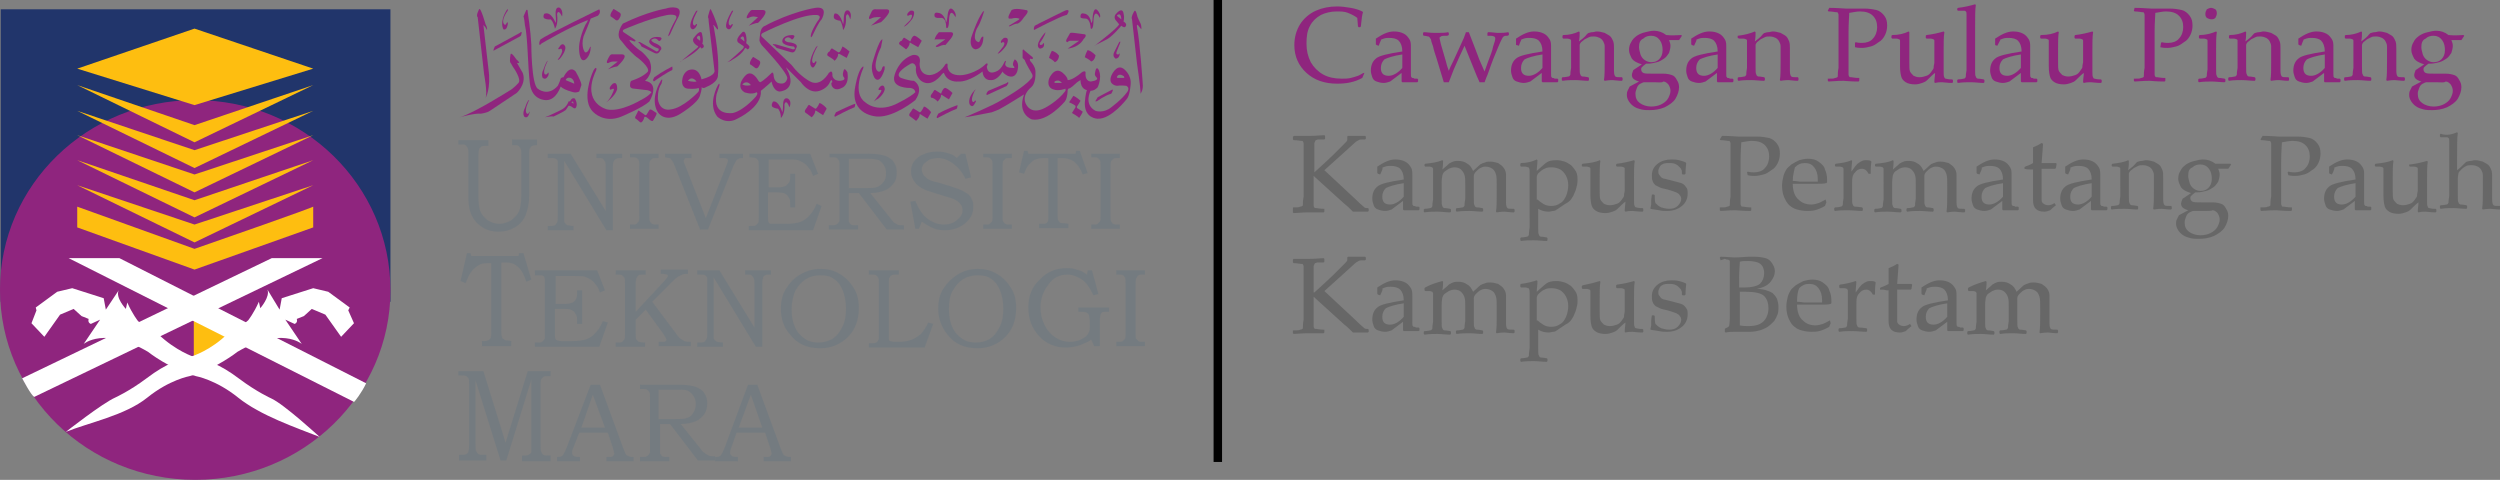 <?xml version="1.0" encoding="utf-8"?>
<!-- Generator: Adobe Illustrator 19.0.0, SVG Export Plug-In . SVG Version: 6.00 Build 0)  -->
<svg version="1.1" id="Layer_1" xmlns="http://www.w3.org/2000/svg" xmlns:xlink="http://www.w3.org/1999/xlink" x="0px" y="0px"
	 viewBox="0 0 349.6 67.1" style="enable-background:new 0 0 349.6 67.1;" xml:space="preserve">
<rect x="0" y="0" width="349.6" height="67.1" fill="#808080" stroke="none"/>
<style type="text/css">
	.st0{fill:#8F257E;}
	.st1{fill:#676767;}
	.st2{fill:#21356B;}
	.st3{fill:#FEBE10;}
	.st4{fill:#FFFFFF;}
	.st5{fill:#747B80;}
	.st6{fill:#FFFFFF;stroke:#010101;stroke-width:1.183;stroke-miterlimit:10;}
</style>
<g id="XMLID_896_">
	<g id="XMLID_354_">
		<g id="XMLID_494_">
			<path id="XMLID_587_" class="st0" d="M190.8,10.2l-0.3,0.7c-1.1,0.6-2.2,0.8-3.5,0.8c-1.8,0-3.2-0.5-4.3-1.5
				c-1.1-1-1.7-2.3-1.7-3.9c0-1.1,0.3-2.1,0.8-2.9c0.5-0.8,1.3-1.5,2.2-1.9c0.9-0.4,1.9-0.6,3-0.6c0.6,0,1.3,0.1,1.9,0.2
				c0.6,0.1,1.2,0.3,1.6,0.5l0.1,0.1c-0.1,0.3-0.2,0.9-0.3,2l-0.1,0.1H190l-0.1-0.1l-0.1-1.2c-0.4-0.3-0.8-0.5-1.3-0.7
				c-0.5-0.2-1-0.2-1.6-0.2c-0.8,0-1.6,0.2-2.2,0.5c-0.7,0.4-1.2,0.9-1.5,1.5c-0.4,0.7-0.5,1.5-0.5,2.5c0,1,0.2,1.8,0.6,2.6
				c0.4,0.7,1,1.3,1.7,1.7c0.7,0.4,1.6,0.6,2.6,0.6c0.4,0,0.9,0,1.3-0.1c0.4-0.1,0.7-0.2,1-0.3c0.3-0.1,0.5-0.3,0.8-0.4L190.8,10.2z
				"/>
			<path id="XMLID_584_" class="st0" d="M192.8,6.4l-0.3-0.1l-0.1-0.1V5.4c0.9-0.6,1.7-1,2.5-1c0.6,0,1,0.1,1.4,0.3
				c0.4,0.2,0.6,0.5,0.8,0.8c0.2,0.3,0.2,0.7,0.2,1.1l0,1.5v2.2c0,0.3,0,0.5,0.1,0.5c0,0.1,0.1,0.1,0.1,0.1c0.1,0,0.2,0,0.3,0.1
				l0.4,0l0.1,0.1v0.3l-0.1,0.1c-0.4,0-0.7,0-1,0c-0.3,0-0.6,0-1.1,0l-0.1-0.1l0-1.2l-1.6,1.2c-0.3,0.1-0.6,0.2-0.9,0.2
				c-0.4,0-0.7-0.1-1-0.2c-0.3-0.1-0.5-0.3-0.6-0.6c-0.1-0.3-0.2-0.6-0.2-0.9c0-0.7,0.2-1.3,0.7-1.7c0.4-0.4,1.7-0.7,3.7-1
				c0-0.7-0.2-1.2-0.5-1.5c-0.3-0.3-0.8-0.4-1.3-0.4c-0.3,0-0.5,0-0.8,0.1c-0.2,0.1-0.4,0.1-0.4,0.2C193.2,5.5,193,5.8,192.8,6.4
				L192.8,6.4z M196.2,7.6c-1.4,0.2-2.2,0.5-2.6,0.7c-0.3,0.3-0.5,0.7-0.5,1.2c0,0.8,0.4,1.1,1.1,1.1c0.6,0,1.3-0.4,1.9-1.1V7.6z"/>
			<path id="XMLID_582_" class="st0" d="M201.9,11.5l-1-3.3c-0.2-0.6-0.4-1.2-0.5-1.7c-0.2-0.5-0.3-0.9-0.3-1
				c-0.1-0.1-0.1-0.2-0.2-0.3c-0.1-0.1-0.1-0.1-0.2-0.1c-0.1,0-0.3-0.1-0.6-0.1l-0.1-0.1V4.6l0.1-0.1c0.4,0,0.9,0.1,1.6,0.1
				c0.8,0,1.4,0,1.8-0.1l0.1,0.1v0.3L202.4,5c-0.5,0-0.8,0-0.9,0.1c-0.1,0.1-0.2,0.1-0.2,0.2s0.1,0.4,0.2,0.9l0.7,2.4
				c0.1,0.4,0.2,0.8,0.4,1.3c0.1-0.3,0.3-0.7,0.6-1.3l1.1-2.4c0.3-0.6,0.5-1.1,0.7-1.7h0.4l0.7,1.8l0.8,2.1l0.7,1.6l0.5-1.4
				c0.3-0.8,0.6-1.5,0.7-2.1c0.2-0.6,0.3-0.9,0.3-1.1c0-0.2-0.1-0.3-0.2-0.3C208.8,5,208.5,5,208,5L208,4.9V4.6l0.1-0.1
				c0.6,0,1,0.1,1.4,0.1c0.5,0,0.9,0,1.4-0.1l0.1,0.1v0.3L210.8,5c-0.3,0-0.4,0-0.5,0.1c-0.1,0-0.2,0.2-0.3,0.4
				c-0.1,0.2-0.3,0.6-0.5,1.1l-0.7,1.7l-0.3,0.8l-0.5,1.4c-0.2,0.4-0.3,0.8-0.4,1h-0.7l-0.4-0.9l-1.7-4.2l-0.7,1.5l-0.8,1.8
				l-0.7,1.8H201.9z"/>
			<path id="XMLID_579_" class="st0" d="M212.4,6.4l-0.3-0.1L212,6.3V5.4c0.9-0.6,1.7-1,2.5-1c0.6,0,1,0.1,1.4,0.3
				c0.4,0.2,0.6,0.5,0.8,0.8c0.2,0.3,0.2,0.7,0.2,1.1l0,1.5v2.2c0,0.3,0,0.5,0.1,0.5c0,0.1,0.1,0.1,0.1,0.1c0.1,0,0.2,0,0.3,0.1
				l0.4,0l0.1,0.1v0.3l-0.1,0.1c-0.4,0-0.7,0-1,0c-0.3,0-0.6,0-1.1,0l-0.1-0.1l0-1.2l-1.6,1.2c-0.3,0.1-0.6,0.2-0.9,0.2
				c-0.4,0-0.7-0.1-1-0.2c-0.3-0.1-0.5-0.3-0.6-0.6c-0.1-0.3-0.2-0.6-0.2-0.9c0-0.7,0.2-1.3,0.7-1.7c0.4-0.4,1.7-0.7,3.7-1
				c0-0.7-0.2-1.2-0.5-1.5c-0.3-0.3-0.8-0.4-1.3-0.4c-0.3,0-0.5,0-0.8,0.1c-0.2,0.1-0.4,0.1-0.4,0.2C212.8,5.5,212.6,5.8,212.4,6.4
				L212.4,6.4z M215.8,7.6c-1.4,0.2-2.2,0.5-2.6,0.7c-0.3,0.3-0.5,0.7-0.5,1.2c0,0.8,0.4,1.1,1.1,1.1c0.6,0,1.3-0.4,1.9-1.1V7.6z"/>
			<path id="XMLID_577_" class="st0" d="M220.8,4.4l0.1,0.1c0,0.3,0,0.8-0.1,1.3c0.4-0.3,0.8-0.6,1.1-1c0.1-0.1,0.2-0.2,0.3-0.2
				c0.1,0,0.2-0.1,0.5-0.1c0.2,0,0.4-0.1,0.6-0.1c0.4,0,0.7,0.1,1.1,0.2c0.3,0.2,0.6,0.3,0.8,0.5c0.2,0.2,0.3,0.5,0.4,0.7
				c0.1,0.3,0.1,0.6,0.1,1v1.3c0,0.1,0,0.7,0,1.8c0,0.5,0.1,0.7,0.2,0.8c0.1,0.1,0.4,0.1,0.9,0.1l0.1,0.1v0.3l-0.1,0.1
				c-0.6,0-1-0.1-1.3-0.1c-0.1,0-0.5,0-1.1,0.1l-0.1-0.1c0.1-0.6,0.1-1.5,0.1-2.5v-1c0-0.6,0-1,0-1.2c0-0.3-0.1-0.5-0.2-0.7
				c-0.1-0.2-0.3-0.4-0.5-0.5c-0.2-0.1-0.5-0.2-0.8-0.2c-0.3,0-0.5,0-0.7,0.1c-0.2,0.1-0.4,0.2-0.6,0.3c-0.2,0.2-0.4,0.3-0.5,0.4
				c-0.1,0.1-0.2,0.3-0.2,0.4c0,0.1,0,0.4,0,0.8v1.3c0,0.1,0,0.5,0,1c0,0.6,0,0.9,0.1,1c0,0.1,0.1,0.2,0.1,0.2c0,0,0.1,0.1,0.2,0.1
				c0.1,0,0.3,0,0.8,0.1l0.1,0.1v0.3l-0.1,0.1c-0.6,0-1.2-0.1-1.8-0.1c-0.6,0-1.1,0-1.8,0.1l-0.1-0.1v-0.3l0.1-0.1
				c0.5,0,0.7-0.1,0.8-0.1c0.1,0,0.1,0,0.2-0.1c0,0,0.1-0.1,0.1-0.2c0-0.1,0-0.4,0.1-0.9c0-0.5,0-0.9,0-1.2V7.1c0-0.2,0-0.5,0-0.8
				c0-0.3,0-0.5,0-0.6c0-0.1,0-0.1-0.1-0.2c-0.1,0-0.2-0.1-0.4-0.1l-0.6,0l-0.1-0.1V5l0.1-0.1C219.4,4.9,220.2,4.7,220.8,4.4z"/>
			<path id="XMLID_573_" class="st0" d="M235.1,4.9l0.1,0.1c-0.2,0.3-0.3,0.5-0.4,0.6h-1.4c0.1,0.3,0.2,0.5,0.2,0.8
				c0,0.3-0.1,0.7-0.2,1c-0.2,0.3-0.4,0.6-0.7,0.8c-0.3,0.2-0.6,0.4-1,0.5c-0.4,0.1-0.8,0.2-1.2,0.2h-0.3c-0.3,0.2-0.5,0.4-0.6,0.5
				s-0.1,0.2-0.1,0.3c0,0.2,0.1,0.4,0.3,0.5c0.2,0.1,0.6,0.1,1.2,0.1l1.6,0c0.5,0,0.9,0.1,1.2,0.2c0.3,0.1,0.5,0.3,0.7,0.7
				c0.2,0.3,0.3,0.6,0.3,1c0,0.5-0.2,1.1-0.5,1.6c-0.3,0.5-0.9,0.9-1.5,1.2c-0.7,0.3-1.4,0.4-2.1,0.4c-0.4,0-0.8,0-1.2-0.1
				c-0.4-0.1-0.7-0.2-1-0.4c-0.3-0.2-0.5-0.4-0.7-0.7c-0.2-0.3-0.3-0.6-0.3-0.9c0-0.2,0-0.4,0.1-0.6c0.1-0.2,0.2-0.4,0.3-0.6
				l1.3-0.7c-0.4-0.1-0.7-0.3-0.8-0.4c-0.1-0.1-0.2-0.3-0.2-0.5c0-0.2,0.1-0.4,0.2-0.7l1.2-0.8c-0.7-0.2-1.2-0.5-1.4-0.8
				c-0.2-0.4-0.4-0.8-0.4-1.2c0-0.4,0.1-0.8,0.3-1.1c0.2-0.4,0.4-0.6,0.8-0.9c0.3-0.2,0.7-0.4,1.2-0.5c0.4-0.1,0.8-0.2,1.2-0.2
				c0.6,0,1.2,0.2,1.7,0.6C233.9,5,234.6,4.9,235.1,4.9z M231.3,11.5c-0.8,0-1.2,0-1.4,0c-0.1,0-0.3,0.1-0.5,0.2
				c-0.2,0.1-0.4,0.3-0.5,0.6c-0.1,0.3-0.2,0.5-0.2,0.8c0,0.6,0.2,1,0.6,1.3c0.4,0.3,1,0.5,1.6,0.5c0.5,0,1-0.1,1.4-0.3
				c0.4-0.2,0.8-0.5,1-0.9c0.2-0.4,0.3-0.7,0.3-1c0-0.3-0.1-0.6-0.3-0.9c-0.2-0.2-0.4-0.4-0.7-0.4C232.4,11.6,232,11.5,231.3,11.5z
				 M229.2,6.6c0,0.3,0.1,0.6,0.2,1c0.1,0.3,0.3,0.6,0.6,0.8c0.3,0.2,0.6,0.3,0.9,0.3c0.4,0,0.8-0.1,1.1-0.4
				c0.3-0.3,0.5-0.7,0.5-1.3c0-0.5-0.1-1-0.4-1.4c-0.3-0.4-0.7-0.6-1.2-0.6c-0.4,0-0.8,0.1-1.1,0.4C229.3,5.6,229.2,6.1,229.2,6.6z"
				/>
			<path id="XMLID_570_" class="st0" d="M236.9,6.4l-0.3-0.1l-0.1-0.1V5.4c0.9-0.6,1.7-1,2.5-1c0.6,0,1,0.1,1.4,0.3
				c0.4,0.2,0.6,0.5,0.8,0.8c0.2,0.3,0.2,0.7,0.2,1.1l0,1.5v2.2c0,0.3,0,0.5,0.1,0.5c0,0.1,0.1,0.1,0.1,0.1c0.1,0,0.2,0,0.3,0.1
				l0.4,0l0.1,0.1v0.3l-0.1,0.1c-0.4,0-0.7,0-1,0c-0.3,0-0.6,0-1.1,0l-0.1-0.1l0-1.2l-1.6,1.2c-0.3,0.1-0.6,0.2-0.9,0.2
				c-0.4,0-0.7-0.1-1-0.2c-0.3-0.1-0.5-0.3-0.6-0.6c-0.1-0.3-0.2-0.6-0.2-0.9c0-0.7,0.2-1.3,0.7-1.7c0.4-0.4,1.7-0.7,3.7-1
				c0-0.7-0.2-1.2-0.5-1.5c-0.3-0.3-0.8-0.4-1.3-0.4c-0.3,0-0.5,0-0.8,0.1c-0.2,0.1-0.4,0.1-0.4,0.2C237.3,5.5,237.2,5.8,236.9,6.4
				L236.9,6.4z M240.3,7.6c-1.4,0.2-2.2,0.5-2.6,0.7c-0.3,0.3-0.5,0.7-0.5,1.2c0,0.8,0.4,1.1,1.1,1.1c0.6,0,1.3-0.4,1.9-1.1V7.6z"/>
			<path id="XMLID_568_" class="st0" d="M245.4,4.4l0.1,0.1c0,0.3,0,0.8-0.1,1.3c0.4-0.3,0.8-0.6,1.1-1c0.1-0.1,0.2-0.2,0.3-0.2
				c0.1,0,0.2-0.1,0.5-0.1c0.2,0,0.4-0.1,0.6-0.1c0.4,0,0.7,0.1,1.1,0.2c0.3,0.2,0.6,0.3,0.8,0.5c0.2,0.2,0.3,0.5,0.4,0.7
				c0.1,0.3,0.1,0.6,0.1,1v1.3c0,0.1,0,0.7,0,1.8c0,0.5,0.1,0.7,0.2,0.8c0.1,0.1,0.4,0.1,0.9,0.1l0.1,0.1v0.3l-0.1,0.1
				c-0.6,0-1-0.1-1.3-0.1c-0.1,0-0.5,0-1.1,0.1l-0.1-0.1c0.1-0.6,0.1-1.5,0.1-2.5v-1c0-0.6,0-1,0-1.2c0-0.3-0.1-0.5-0.2-0.7
				c-0.1-0.2-0.3-0.4-0.5-0.5c-0.2-0.1-0.5-0.2-0.8-0.2c-0.3,0-0.5,0-0.7,0.1c-0.2,0.1-0.4,0.2-0.6,0.3c-0.2,0.2-0.4,0.3-0.5,0.4
				c-0.1,0.1-0.2,0.3-0.2,0.4c0,0.1,0,0.4,0,0.8v1.3c0,0.1,0,0.5,0,1c0,0.6,0,0.9,0.1,1c0,0.1,0.1,0.2,0.1,0.2c0,0,0.1,0.1,0.2,0.1
				c0.1,0,0.3,0,0.8,0.1l0.1,0.1v0.3l-0.1,0.1c-0.6,0-1.2-0.1-1.8-0.1c-0.6,0-1.1,0-1.8,0.1l-0.1-0.1v-0.3l0.1-0.1
				c0.5,0,0.7-0.1,0.8-0.1c0.1,0,0.1,0,0.2-0.1c0,0,0.1-0.1,0.1-0.2c0-0.1,0-0.4,0.1-0.9c0-0.5,0-0.9,0-1.2V7.1c0-0.2,0-0.5,0-0.8
				c0-0.3,0-0.5,0-0.6c0-0.1,0-0.1-0.1-0.2c-0.1,0-0.2-0.1-0.4-0.1l-0.6,0L243,5.3V5L243,5C243.9,4.9,244.7,4.7,245.4,4.4z"/>
			<path id="XMLID_566_" class="st0" d="M255.8,1.1c1.2,0,2,0.1,2.3,0.1c0.5,0,1,0,1.5,0c0.6,0,1,0,1.1,0c0.7,0,1.2,0.1,1.7,0.2
				c0.4,0.1,0.8,0.4,1.1,0.8c0.3,0.4,0.4,0.8,0.4,1.4c0,0.4-0.1,0.9-0.3,1.3c-0.2,0.4-0.5,0.8-0.9,1c-0.4,0.3-0.7,0.5-1.1,0.6
				c-0.4,0.1-0.8,0.2-1.2,0.2c-0.3,0-0.6,0-1-0.1L259.4,6l0.1-0.1c0.4,0.1,0.7,0.1,0.9,0.1c0.6,0,1.2-0.2,1.5-0.6
				c0.4-0.4,0.6-1,0.6-1.6c0-0.7-0.2-1.2-0.6-1.6c-0.4-0.4-1-0.6-1.8-0.6c-0.4,0-0.9,0.1-1.5,0.2c0,0.4-0.1,1.3-0.1,2.7v3.4l0,1.4
				c0,0.6,0,0.9,0,1.1c0,0.2,0.1,0.3,0.1,0.3c0,0.1,0.1,0.1,0.3,0.1c0.1,0,0.5,0.1,1,0.1l0.1,0v0.4l-0.1,0.1c-1.2,0-1.9-0.1-2.1-0.1
				c-0.2,0-0.9,0-2.1,0.1l-0.1-0.1V11l0.1,0c0.5,0,0.8,0,0.9-0.1c0.2,0,0.3-0.1,0.3-0.1c0.1,0,0.1-0.1,0.1-0.3c0-0.2,0-0.5,0.1-1
				l0-1.5V4.6l0-1.4c0-0.6,0-0.9,0-1.1c0-0.2-0.1-0.3-0.1-0.3c0-0.1-0.1-0.1-0.3-0.1c-0.1,0-0.5-0.1-1-0.1l-0.1-0.1L255.8,1.1
				L255.8,1.1z"/>
			<path id="XMLID_564_" class="st0" d="M266.9,4.4l0.1,0.1C267,5.2,267,6,267,7v1.7c0,0.6,0,1.1,0.1,1.3c0.1,0.2,0.3,0.4,0.5,0.6
				c0.2,0.1,0.5,0.2,0.8,0.2c0.4,0,0.7-0.1,1-0.2c0.3-0.1,0.5-0.3,0.7-0.6c0.2-0.3,0.3-0.4,0.3-0.5c0-0.1,0-0.3,0.1-0.7l0-0.8V7.1
				c0-0.2,0-0.5,0-0.8c0-0.3,0-0.5,0-0.6c0-0.1,0-0.1-0.1-0.2c-0.1,0-0.2-0.1-0.4-0.1l-0.6,0l-0.1-0.1V5l0.1-0.1
				c0.9-0.1,1.7-0.3,2.4-0.5l0.1,0.1c-0.1,0.6-0.1,1.5-0.1,2.4v1.3c0,0.1,0,0.7,0,1.8c0,0.4,0,0.7,0.1,0.8c0,0.1,0.1,0.2,0.2,0.2
				c0.1,0,0.3,0.1,0.7,0.1h0.2l0.1,0.1v0.3l-0.1,0.1c-0.7,0-1.1-0.1-1.4-0.1c-0.3,0-0.6,0-1,0.1l-0.1-0.1c0-0.5,0.1-0.9,0.1-1.3
				c-0.3,0.2-0.7,0.6-1.1,1c-0.2,0.2-0.4,0.3-0.7,0.4c-0.3,0.1-0.6,0.2-1,0.2c-0.5,0-1-0.1-1.3-0.3c-0.3-0.2-0.5-0.4-0.6-0.7
				c-0.1-0.3-0.2-0.8-0.2-1.6l0-0.6V7.1c0-0.2,0-0.5,0-0.8c0-0.3,0-0.5,0-0.6c0-0.1,0-0.1-0.1-0.2c-0.1,0-0.2-0.1-0.4-0.1l-0.6,0
				l-0.1-0.1V5l0.1-0.1C265.5,4.9,266.3,4.7,266.9,4.4z"/>
			<path id="XMLID_562_" class="st0" d="M276.2,0.6l0.1,0.1c-0.1,0.6-0.1,1.7-0.1,3.4v4.6c0,0.1,0,0.5,0,1c0,0.6,0,0.9,0.1,1
				c0,0.1,0.1,0.2,0.1,0.2c0,0,0.1,0.1,0.2,0.1c0.1,0,0.3,0,0.8,0.1l0.1,0.1v0.3l-0.1,0.1c-0.6,0-1.2-0.1-1.8-0.1
				c-0.6,0-1.1,0-1.8,0.1l-0.1-0.1v-0.3l0.1-0.1c0.5,0,0.7-0.1,0.8-0.1c0.1,0,0.1,0,0.2-0.1c0,0,0.1-0.1,0.1-0.2
				c0-0.1,0-0.4,0.1-0.9c0-0.5,0-0.9,0-1.2V4.7l0-1.6c0-0.5,0-0.9,0-1.1c0-0.2,0-0.3-0.1-0.4c0,0-0.1-0.1-0.2-0.1
				c-0.1,0-0.4,0-0.9,0l-0.1-0.1V1.2l0.1-0.1C274.7,1,275.5,0.8,276.2,0.6z"/>
			<path id="XMLID_559_" class="st0" d="M279.3,6.4l-0.3-0.1L279,6.3V5.4c0.9-0.6,1.7-1,2.5-1c0.6,0,1,0.1,1.4,0.3
				c0.4,0.2,0.6,0.5,0.8,0.8c0.2,0.3,0.2,0.7,0.2,1.1l0,1.5v2.2c0,0.3,0,0.5,0.1,0.5c0,0.1,0.1,0.1,0.1,0.1c0.1,0,0.2,0,0.3,0.1
				l0.4,0l0.1,0.1v0.3l-0.1,0.1c-0.4,0-0.7,0-1,0c-0.3,0-0.6,0-1.1,0l-0.1-0.1l0-1.2l-1.6,1.2c-0.3,0.1-0.6,0.2-0.9,0.2
				c-0.4,0-0.7-0.1-1-0.2c-0.3-0.1-0.5-0.3-0.6-0.6c-0.1-0.3-0.2-0.6-0.2-0.9c0-0.7,0.2-1.3,0.7-1.7c0.4-0.4,1.7-0.7,3.7-1
				c0-0.7-0.2-1.2-0.5-1.5c-0.3-0.3-0.8-0.4-1.3-0.4c-0.3,0-0.5,0-0.8,0.1c-0.2,0.1-0.4,0.1-0.4,0.2C279.8,5.5,279.6,5.8,279.3,6.4
				L279.3,6.4z M282.7,7.6c-1.4,0.2-2.2,0.5-2.6,0.7c-0.3,0.3-0.5,0.7-0.5,1.2c0,0.8,0.4,1.1,1.1,1.1c0.6,0,1.3-0.4,1.9-1.1V7.6z"/>
			<path id="XMLID_557_" class="st0" d="M287.8,4.4l0.1,0.1c-0.1,0.6-0.1,1.5-0.1,2.4v1.7c0,0.6,0,1.1,0.1,1.3
				c0.1,0.2,0.3,0.4,0.5,0.6c0.2,0.1,0.5,0.2,0.8,0.2c0.4,0,0.7-0.1,1-0.2c0.3-0.1,0.5-0.3,0.7-0.6c0.2-0.3,0.3-0.4,0.3-0.5
				s0-0.3,0.1-0.7l0-0.8V7.1c0-0.2,0-0.5,0-0.8c0-0.3,0-0.5,0-0.6c0-0.1,0-0.1-0.1-0.2c-0.1,0-0.2-0.1-0.4-0.1l-0.6,0l-0.1-0.1V5
				l0.1-0.1c0.9-0.1,1.7-0.3,2.4-0.5l0.1,0.1c-0.1,0.6-0.1,1.5-0.1,2.4v1.3c0,0.1,0,0.7,0,1.8c0,0.4,0,0.7,0.1,0.8
				c0,0.1,0.1,0.2,0.2,0.2c0.1,0,0.3,0.1,0.7,0.1h0.2l0.1,0.1v0.3l-0.1,0.1c-0.7,0-1.1-0.1-1.4-0.1c-0.3,0-0.6,0-1,0.1l-0.1-0.1
				c0-0.5,0.1-0.9,0.1-1.3c-0.3,0.2-0.7,0.6-1.1,1c-0.2,0.2-0.4,0.3-0.7,0.4c-0.3,0.1-0.6,0.2-1,0.2c-0.5,0-1-0.1-1.3-0.3
				c-0.3-0.2-0.5-0.4-0.6-0.7c-0.1-0.3-0.2-0.8-0.2-1.6l0-0.6V7.1c0-0.2,0-0.5,0-0.8c0-0.3,0-0.5,0-0.6c0-0.1,0-0.1-0.1-0.2
				c-0.1,0-0.2-0.1-0.4-0.1l-0.6,0l-0.1-0.1V5l0.1-0.1C286.4,4.9,287.2,4.7,287.8,4.4z"/>
			<path id="XMLID_555_" class="st0" d="M298.5,1.1c1.2,0,2,0.1,2.3,0.1c0.5,0,1,0,1.5,0c0.6,0,1,0,1.1,0c0.7,0,1.2,0.1,1.7,0.2
				c0.4,0.1,0.8,0.4,1.1,0.8c0.3,0.4,0.4,0.8,0.4,1.4c0,0.4-0.1,0.9-0.3,1.3c-0.2,0.4-0.5,0.8-0.9,1c-0.4,0.3-0.7,0.5-1.1,0.6
				c-0.4,0.1-0.8,0.2-1.2,0.2c-0.3,0-0.6,0-1-0.1L302.2,6l0.1-0.1c0.4,0.1,0.7,0.1,0.9,0.1c0.6,0,1.2-0.2,1.5-0.6
				c0.4-0.4,0.6-1,0.6-1.6c0-0.7-0.2-1.2-0.6-1.6c-0.4-0.4-1-0.6-1.8-0.6c-0.4,0-0.9,0.1-1.5,0.2c0,0.4-0.1,1.3-0.1,2.7v3.4l0,1.4
				c0,0.6,0,0.9,0,1.1c0,0.2,0.1,0.3,0.1,0.3c0,0.1,0.1,0.1,0.3,0.1c0.1,0,0.5,0.1,1,0.1l0.1,0v0.4l-0.1,0.1c-1.2,0-1.9-0.1-2.1-0.1
				c-0.2,0-0.9,0-2.1,0.1l-0.1-0.1V11l0.1,0c0.5,0,0.8,0,0.9-0.1c0.2,0,0.3-0.1,0.3-0.1c0.1,0,0.1-0.1,0.1-0.3c0-0.2,0-0.5,0.1-1
				l0-1.5V4.6l0-1.4c0-0.6,0-0.9,0-1.1c0-0.2-0.1-0.3-0.1-0.3c0-0.1-0.1-0.1-0.3-0.1c-0.1,0-0.5-0.1-1-0.1l-0.1-0.1L298.5,1.1
				L298.5,1.1z"/>
			<path id="XMLID_552_" class="st0" d="M309.9,4.4l0.1,0.1c-0.1,0.6-0.1,1.5-0.1,2.4v1.7c0,0.1,0,0.5,0,1c0,0.6,0,0.9,0.1,1
				c0,0.1,0.1,0.2,0.1,0.2c0,0,0.1,0.1,0.2,0.1c0.1,0,0.3,0,0.8,0.1l0.1,0.1v0.3l-0.1,0.1c-0.6,0-1.2-0.1-1.8-0.1
				c-0.6,0-1.1,0-1.8,0.1l-0.1-0.1v-0.3l0.1-0.1c0.5,0,0.7-0.1,0.8-0.1c0.1,0,0.1,0,0.2-0.1c0,0,0.1-0.1,0.1-0.2
				c0-0.1,0-0.4,0.1-0.9c0-0.5,0-0.9,0-1.2V7.1c0-0.2,0-0.5,0-0.8c0-0.3,0-0.5,0-0.6c0-0.1,0-0.1-0.1-0.2c-0.1,0-0.2-0.1-0.4-0.1
				l-0.6,0l-0.1-0.1V5l0.1-0.1C308.4,4.9,309.2,4.7,309.9,4.4z M309.2,1.1c0.2,0,0.4,0.1,0.6,0.2c0.2,0.2,0.2,0.4,0.2,0.6
				c0,0.2-0.1,0.4-0.2,0.6c-0.2,0.2-0.4,0.2-0.6,0.2c-0.2,0-0.4-0.1-0.6-0.2c-0.2-0.2-0.2-0.4-0.2-0.6s0.1-0.4,0.2-0.6
				C308.8,1.2,309,1.1,309.2,1.1z"/>
			<path id="XMLID_550_" class="st0" d="M314,4.4l0.1,0.1c0,0.3,0,0.8-0.1,1.3c0.4-0.3,0.8-0.6,1.1-1c0.1-0.1,0.2-0.2,0.3-0.2
				c0.1,0,0.2-0.1,0.5-0.1c0.2,0,0.4-0.1,0.6-0.1c0.4,0,0.7,0.1,1.1,0.2c0.3,0.2,0.6,0.3,0.8,0.5c0.2,0.2,0.3,0.5,0.4,0.7
				c0.1,0.3,0.1,0.6,0.1,1v1.3c0,0.1,0,0.7,0,1.8c0,0.5,0.1,0.7,0.2,0.8c0.1,0.1,0.4,0.1,0.9,0.1l0.1,0.1v0.3l-0.1,0.1
				c-0.6,0-1-0.1-1.3-0.1c-0.1,0-0.5,0-1.1,0.1l-0.1-0.1c0.1-0.6,0.1-1.5,0.1-2.5v-1c0-0.6,0-1,0-1.2c0-0.3-0.1-0.5-0.2-0.7
				c-0.1-0.2-0.3-0.4-0.5-0.5c-0.2-0.1-0.5-0.2-0.8-0.2c-0.3,0-0.5,0-0.7,0.1c-0.2,0.1-0.4,0.2-0.6,0.3c-0.2,0.2-0.4,0.3-0.5,0.4
				c-0.1,0.1-0.2,0.3-0.2,0.4c0,0.1,0,0.4,0,0.8v1.3c0,0.1,0,0.5,0,1c0,0.6,0,0.9,0.1,1c0,0.1,0.1,0.2,0.1,0.2c0,0,0.1,0.1,0.2,0.1
				c0.1,0,0.3,0,0.8,0.1l0.1,0.1v0.3l-0.1,0.1c-0.6,0-1.2-0.1-1.8-0.1c-0.6,0-1.1,0-1.8,0.1l-0.1-0.1v-0.3l0.1-0.1
				c0.5,0,0.7-0.1,0.8-0.1c0.1,0,0.1,0,0.2-0.1c0,0,0.1-0.1,0.1-0.2c0-0.1,0-0.4,0.1-0.9c0-0.5,0-0.9,0-1.2V7.1c0-0.2,0-0.5,0-0.8
				c0-0.3,0-0.5,0-0.6c0-0.1,0-0.1-0.1-0.2c-0.1,0-0.2-0.1-0.4-0.1l-0.6,0l-0.1-0.1V5l0.1-0.1C312.6,4.9,313.4,4.7,314,4.4z"/>
			<path id="XMLID_547_" class="st0" d="M321.8,6.4l-0.3-0.1l-0.1-0.1V5.4c0.9-0.6,1.7-1,2.5-1c0.6,0,1,0.1,1.4,0.3
				c0.4,0.2,0.6,0.5,0.8,0.8c0.2,0.3,0.2,0.7,0.2,1.1l0,1.5v2.2c0,0.3,0,0.5,0.1,0.5c0,0.1,0.1,0.1,0.1,0.1c0.1,0,0.2,0,0.3,0.1
				l0.4,0l0.1,0.1v0.3l-0.1,0.1c-0.4,0-0.7,0-1,0c-0.3,0-0.6,0-1.1,0l-0.1-0.1l0-1.2l-1.6,1.2c-0.3,0.1-0.6,0.2-0.9,0.2
				c-0.4,0-0.7-0.1-1-0.2c-0.3-0.1-0.5-0.3-0.6-0.6c-0.1-0.3-0.2-0.6-0.2-0.9c0-0.7,0.2-1.3,0.7-1.7c0.4-0.4,1.7-0.7,3.7-1
				c0-0.7-0.2-1.2-0.5-1.5c-0.3-0.3-0.8-0.4-1.3-0.4c-0.3,0-0.5,0-0.8,0.1c-0.2,0.1-0.4,0.1-0.4,0.2C322.2,5.5,322,5.8,321.8,6.4
				L321.8,6.4z M325.2,7.6c-1.4,0.2-2.2,0.5-2.6,0.7c-0.3,0.3-0.5,0.7-0.5,1.2c0,0.8,0.4,1.1,1.1,1.1c0.6,0,1.3-0.4,1.9-1.1V7.6z"/>
			<path id="XMLID_545_" class="st0" d="M330.2,4.4l0.1,0.1c0,0.3,0,0.8-0.1,1.3c0.4-0.3,0.8-0.6,1.1-1c0.1-0.1,0.2-0.2,0.3-0.2
				c0.1,0,0.2-0.1,0.5-0.1c0.2,0,0.4-0.1,0.6-0.1c0.4,0,0.7,0.1,1.1,0.2c0.3,0.2,0.6,0.3,0.8,0.5c0.2,0.2,0.3,0.5,0.4,0.7
				c0.1,0.3,0.1,0.6,0.1,1v1.3c0,0.1,0,0.7,0,1.8c0,0.5,0.1,0.7,0.2,0.8s0.4,0.1,0.9,0.1l0.1,0.1v0.3l-0.1,0.1c-0.6,0-1-0.1-1.3-0.1
				c-0.1,0-0.5,0-1.1,0.1l-0.1-0.1c0.1-0.6,0.1-1.5,0.1-2.5v-1c0-0.6,0-1,0-1.2c0-0.3-0.1-0.5-0.2-0.7c-0.1-0.2-0.3-0.4-0.5-0.5
				c-0.2-0.1-0.5-0.2-0.8-0.2c-0.3,0-0.5,0-0.7,0.1c-0.2,0.1-0.4,0.2-0.6,0.3c-0.2,0.2-0.4,0.3-0.5,0.4c-0.1,0.1-0.2,0.3-0.2,0.4
				c0,0.1,0,0.4,0,0.8v1.3c0,0.1,0,0.5,0,1c0,0.6,0,0.9,0.1,1c0,0.1,0.1,0.2,0.1,0.2c0,0,0.1,0.1,0.2,0.1c0.1,0,0.3,0,0.8,0.1
				l0.1,0.1v0.3l-0.1,0.1c-0.6,0-1.2-0.1-1.8-0.1c-0.6,0-1.1,0-1.8,0.1l-0.1-0.1v-0.3l0.1-0.1c0.5,0,0.7-0.1,0.8-0.1
				c0.1,0,0.1,0,0.2-0.1c0,0,0.1-0.1,0.1-0.2c0-0.1,0-0.4,0.1-0.9c0-0.5,0-0.9,0-1.2V7.1c0-0.2,0-0.5,0-0.8c0-0.3,0-0.5,0-0.6
				c0-0.1,0-0.1-0.1-0.2c-0.1,0-0.2-0.1-0.4-0.1l-0.6,0l-0.1-0.1V5l0.1-0.1C328.8,4.9,329.6,4.7,330.2,4.4z"/>
			<path id="XMLID_541_" class="st0" d="M344.5,4.9l0.1,0.1c-0.2,0.3-0.3,0.5-0.4,0.6h-1.4c0.1,0.3,0.2,0.5,0.2,0.8
				c0,0.3-0.1,0.7-0.2,1c-0.2,0.3-0.4,0.6-0.7,0.8c-0.3,0.2-0.6,0.4-1,0.5c-0.4,0.1-0.8,0.2-1.2,0.2h-0.3c-0.3,0.2-0.5,0.4-0.6,0.5
				c-0.1,0.1-0.1,0.2-0.1,0.3c0,0.2,0.1,0.4,0.3,0.5c0.2,0.1,0.6,0.1,1.2,0.1l1.6,0c0.5,0,0.9,0.1,1.2,0.2c0.3,0.1,0.5,0.3,0.7,0.7
				c0.2,0.3,0.3,0.6,0.3,1c0,0.5-0.2,1.1-0.5,1.6c-0.3,0.5-0.9,0.9-1.5,1.2c-0.7,0.3-1.4,0.4-2.1,0.4c-0.4,0-0.8,0-1.2-0.1
				c-0.4-0.1-0.7-0.2-1-0.4c-0.3-0.2-0.5-0.4-0.7-0.7c-0.2-0.3-0.3-0.6-0.3-0.9c0-0.2,0-0.4,0.1-0.6c0.1-0.2,0.2-0.4,0.3-0.6
				l1.3-0.7c-0.4-0.1-0.7-0.3-0.8-0.4c-0.1-0.1-0.2-0.3-0.2-0.5c0-0.2,0.1-0.4,0.2-0.7l1.2-0.8c-0.7-0.2-1.2-0.5-1.4-0.8
				c-0.2-0.4-0.4-0.8-0.4-1.2c0-0.4,0.1-0.8,0.3-1.1c0.2-0.4,0.4-0.6,0.8-0.9c0.3-0.2,0.7-0.4,1.2-0.5c0.4-0.1,0.8-0.2,1.2-0.2
				c0.6,0,1.2,0.2,1.7,0.6C343.3,5,344,4.9,344.5,4.9z M340.7,11.5c-0.8,0-1.2,0-1.4,0c-0.1,0-0.3,0.1-0.5,0.2
				c-0.2,0.1-0.4,0.3-0.5,0.6c-0.1,0.3-0.2,0.5-0.2,0.8c0,0.6,0.2,1,0.6,1.3c0.4,0.3,1,0.5,1.6,0.5c0.5,0,1-0.1,1.4-0.3
				c0.4-0.2,0.8-0.5,1-0.9c0.2-0.4,0.3-0.7,0.3-1c0-0.3-0.1-0.6-0.3-0.9c-0.2-0.2-0.4-0.4-0.7-0.4C341.8,11.6,341.4,11.5,340.7,11.5
				z M338.6,6.6c0,0.3,0.1,0.6,0.2,1c0.1,0.3,0.3,0.6,0.6,0.8c0.3,0.2,0.6,0.3,0.9,0.3c0.4,0,0.8-0.1,1.1-0.4
				c0.3-0.3,0.5-0.7,0.5-1.3c0-0.5-0.1-1-0.4-1.4c-0.3-0.4-0.7-0.6-1.2-0.6c-0.4,0-0.8,0.1-1.1,0.4C338.7,5.6,338.6,6.1,338.6,6.6z"
				/>
			<path id="XMLID_539_" class="st1" d="M183.8,24.1c1.2-1.1,2.1-1.9,2.7-2.5c0.5-0.5,1-1,1.3-1.3c0.4-0.4,0.6-0.6,0.6-0.7v-0.5
				l0.1-0.1c0.4,0,0.8,0,1.2,0c0.1,0,0.5,0,1.2,0l0.1,0.1v0.3l-0.1,0.1c-0.5,0-0.8,0-0.9,0.1c-0.2,0.1-0.4,0.2-0.7,0.5
				c-0.3,0.3-0.7,0.6-1.1,1l-3,2.7l4.4,4.1c0.7,0.7,1.1,1,1.2,1.1c0.1,0.1,0.3,0.1,0.5,0.1l0.1,0.1v0.3l-0.1,0.1c-0.3,0-0.6,0-0.9,0
				c-0.2,0-0.6,0-1.2,0c-0.4-0.4-0.8-0.8-1.2-1.1c-0.3-0.3-1.8-1.6-4.3-3.9v1.6l0,1.4c0,0.6,0,0.9,0,1.1c0,0.2,0.1,0.3,0.1,0.3
				c0,0.1,0.1,0.1,0.3,0.1c0.1,0,0.5,0.1,1,0.1l0.1,0v0.4l-0.1,0.1c0,0-0.5,0-1.3,0c-0.3,0-0.6,0-0.8,0c-0.2,0-0.8,0-2.1,0.1
				l-0.1-0.1V29l0.1,0c0.5,0,0.8,0,0.9-0.1c0.2,0,0.3-0.1,0.3-0.1c0.1,0,0.1-0.1,0.1-0.3c0-0.2,0-0.5,0.1-1l0-1.5v-3.4l0-1.4
				c0-0.6,0-0.9,0-1.1c0-0.2-0.1-0.3-0.1-0.3c0-0.1-0.1-0.1-0.3-0.1c-0.1,0-0.5-0.1-1-0.1l-0.1-0.1v-0.4L181,19l0.9,0
				c0.6,0,1,0,1.2,0c0.2,0,0.9,0,2.1-0.1l0.1,0.1v0.4l-0.1,0.1c-0.3,0-0.6,0-0.8,0c-0.2,0-0.3,0.1-0.4,0.1c-0.1,0.1-0.1,0.2-0.2,0.4
				c0,0.2,0,0.5,0,0.8l0,1.7V24.1z"/>
			<path id="XMLID_536_" class="st1" d="M193,24.4l-0.3-0.1l-0.1-0.1v-0.9c0.9-0.6,1.7-1,2.5-1c0.6,0,1,0.1,1.4,0.3
				c0.4,0.2,0.6,0.5,0.8,0.8c0.2,0.3,0.2,0.7,0.2,1.1l0,1.5v2.2c0,0.3,0,0.5,0.1,0.5c0,0.1,0.1,0.1,0.1,0.1c0.1,0,0.2,0,0.3,0.1
				l0.4,0l0.1,0.1v0.3l-0.1,0.1c-0.4,0-0.7,0-1,0c-0.3,0-0.6,0-1.1,0l-0.1-0.1l0-1.2l-1.6,1.2c-0.3,0.1-0.6,0.2-0.9,0.2
				c-0.4,0-0.7-0.1-1-0.2c-0.3-0.1-0.5-0.3-0.6-0.6c-0.1-0.3-0.2-0.6-0.2-0.9c0-0.7,0.2-1.3,0.7-1.7c0.4-0.4,1.7-0.7,3.7-1
				c0-0.7-0.2-1.2-0.5-1.5c-0.3-0.3-0.8-0.4-1.3-0.4c-0.3,0-0.5,0-0.8,0.1c-0.2,0.1-0.4,0.1-0.4,0.2C193.4,23.5,193.3,23.8,193,24.4
				L193,24.4z M196.4,25.6c-1.4,0.2-2.2,0.5-2.6,0.7c-0.3,0.3-0.5,0.7-0.5,1.2c0,0.8,0.4,1.1,1.1,1.1c0.6,0,1.3-0.4,1.9-1.1V25.6z"
				/>
			<path id="XMLID_534_" class="st1" d="M201.7,22.4l0.1,0.1c0,0.3,0,0.7-0.1,1.2l0.7-0.6c0.2-0.2,0.3-0.3,0.4-0.3
				c0.1-0.1,0.2-0.1,0.4-0.2c0.2-0.1,0.5-0.1,0.7-0.1c0.5,0,0.9,0.1,1.3,0.4c0.4,0.2,0.6,0.6,0.8,1c0.7-0.6,1-1,1.2-1
				c0.1-0.1,0.3-0.1,0.5-0.2c0.2-0.1,0.5-0.1,0.7-0.1c0.4,0,0.7,0.1,1.1,0.2c0.3,0.2,0.6,0.4,0.8,0.7c0.2,0.3,0.3,0.6,0.3,0.9
				c0,0.3,0,0.7,0,1.3v0.8c0,0.1,0,0.7,0,1.8c0,0.5,0.1,0.7,0.2,0.8c0.1,0.1,0.4,0.1,0.9,0.1l0.1,0.1v0.3l-0.1,0.1
				c-0.6,0-1-0.1-1.3-0.1c-0.1,0-0.5,0-1.1,0.1l-0.1-0.1c0.1-0.6,0.1-1.5,0.1-2.5V26c0-0.8,0-1.3-0.1-1.6c-0.1-0.3-0.2-0.6-0.5-0.8
				c-0.3-0.2-0.6-0.3-1-0.3c-0.3,0-0.5,0.1-0.7,0.2c-0.2,0.1-0.4,0.3-0.6,0.5c-0.2,0.2-0.3,0.4-0.3,0.6c0,0.2,0,0.5,0,1v0.9
				c0,0.2,0,0.6,0,1.2c0,0.6,0,0.9,0.1,1c0,0.1,0.1,0.2,0.1,0.2c0,0,0.1,0.1,0.2,0.1c0.1,0,0.3,0,0.8,0.1l0.1,0.1v0.3l-0.1,0.1
				c-0.6,0-1.2-0.1-1.8-0.1c-0.5,0-1.1,0-1.8,0.1l-0.1-0.1v-0.3l0.1-0.1c0.5,0,0.7-0.1,0.8-0.1c0.1,0,0.1,0,0.2-0.1
				c0,0,0.1-0.1,0.1-0.2c0-0.1,0-0.4,0.1-0.9c0-0.5,0-0.9,0-1.2v-0.8c0-0.6,0-1-0.1-1.3c-0.1-0.3-0.2-0.5-0.5-0.8
				c-0.2-0.2-0.6-0.3-0.9-0.3c-0.3,0-0.6,0.1-0.8,0.2c-0.2,0.1-0.4,0.3-0.6,0.4c-0.2,0.2-0.2,0.3-0.3,0.5c0,0.1-0.1,0.5-0.1,1v1.1
				c0,0.2,0,0.6,0,1.2c0,0.6,0,0.9,0.1,1c0,0.1,0.1,0.2,0.1,0.2c0,0,0.1,0.1,0.2,0.1c0.1,0,0.3,0,0.8,0.1l0.1,0.1v0.3l-0.1,0.1
				c-0.6,0-1.2-0.1-1.8-0.1c-0.6,0-1.1,0-1.8,0.1l-0.1-0.1v-0.3l0.1-0.1c0.5,0,0.7-0.1,0.8-0.1c0.1,0,0.1,0,0.2-0.1
				c0,0,0.1-0.1,0.1-0.2c0-0.1,0-0.4,0.1-0.9c0-0.5,0-0.9,0-1.2V25c0-0.2,0-0.5,0-0.8c0-0.3,0-0.5,0-0.6c0-0.1-0.1-0.1-0.1-0.2
				c-0.1,0-0.2-0.1-0.4-0.1l-0.6,0l-0.1-0.1V23l0.1-0.1C200.2,22.8,201,22.7,201.7,22.4z"/>
			<path id="XMLID_531_" class="st1" d="M214.9,22.3l0.1,0.1c0,0.6-0.1,1-0.1,1.5c0.7-0.6,1.1-1,1.4-1.2c0.3-0.2,0.7-0.3,1.4-0.3
				c0.4,0,0.8,0.1,1.1,0.2c0.3,0.1,0.6,0.3,0.9,0.5c0.3,0.3,0.5,0.6,0.7,0.9c0.2,0.4,0.2,0.8,0.2,1.3c0,0.4-0.1,0.7-0.2,1.1
				c-0.1,0.4-0.3,0.7-0.4,1c-0.2,0.3-0.3,0.5-0.4,0.6c-0.1,0.1-0.3,0.3-0.7,0.5c-0.3,0.2-0.6,0.4-0.9,0.6c-0.2,0.2-0.4,0.2-0.4,0.3
				c-0.1,0-0.2,0.1-0.4,0.1c-0.2,0-0.4,0.1-0.6,0.1c-0.5,0-1-0.1-1.5-0.4v1.6c0,0.1,0,0.5,0,1c0,0.6,0,0.9,0.1,1
				c0,0.1,0.1,0.2,0.1,0.2c0,0,0.1,0.1,0.2,0.1c0.1,0,0.3,0,0.8,0.1l0.1,0.1v0.3l-0.1,0.1c-0.6,0-1.2-0.1-1.8-0.1
				c-0.6,0-1.1,0-1.8,0.1l-0.1-0.1v-0.3l0.1-0.1c0.5,0,0.7-0.1,0.8-0.1c0.1,0,0.1,0,0.2-0.1c0,0,0.1-0.1,0.1-0.2c0-0.1,0-0.4,0.1-1
				c0-0.6,0-1,0-1.2V25c0-0.3,0-0.5,0-0.9c0-0.3,0-0.5-0.1-0.6c0-0.1,0-0.1-0.1-0.1c-0.1,0-0.2-0.1-0.4-0.1l-0.6,0l-0.1-0.1v-0.3
				l0.1-0.1C213.5,22.8,214.3,22.6,214.9,22.3z M215,27.9c0.2,0.2,0.5,0.4,0.8,0.6c0.3,0.2,0.7,0.3,1.1,0.3c0.5,0,0.9-0.1,1.3-0.4
				c0.4-0.2,0.6-0.6,0.8-1c0.2-0.5,0.3-1,0.3-1.5c0-0.5-0.1-0.9-0.3-1.3c-0.2-0.4-0.5-0.7-0.8-0.9c-0.4-0.2-0.8-0.3-1.2-0.3
				c-0.3,0-0.5,0-0.8,0.1c-0.2,0.1-0.5,0.2-0.7,0.4c-0.2,0.2-0.4,0.3-0.5,0.5c-0.1,0.2-0.1,0.3-0.1,0.4c0,0.1,0,0.2,0,0.3V27.9z"/>
			<path id="XMLID_529_" class="st1" d="M223.7,22.4l0.1,0.1c-0.1,0.6-0.1,1.5-0.1,2.4v1.7c0,0.6,0,1.1,0.1,1.3
				c0.1,0.2,0.3,0.4,0.5,0.6c0.2,0.1,0.5,0.2,0.8,0.2c0.4,0,0.7-0.1,1-0.2c0.3-0.1,0.5-0.3,0.7-0.6c0.2-0.3,0.3-0.4,0.3-0.5
				c0-0.1,0-0.3,0.1-0.7l0-0.8V25c0-0.2,0-0.5,0-0.8c0-0.3,0-0.5,0-0.6c0-0.1,0-0.1-0.1-0.2c-0.1,0-0.2-0.1-0.4-0.1l-0.6,0l-0.1-0.1
				V23l0.1-0.1c0.9-0.1,1.7-0.3,2.4-0.5l0.1,0.1c-0.1,0.6-0.1,1.5-0.1,2.4v1.3c0,0.1,0,0.7,0,1.8c0,0.4,0,0.7,0.1,0.8
				c0,0.1,0.1,0.2,0.2,0.2c0.1,0,0.3,0.1,0.7,0.1h0.2l0.1,0.1v0.3l-0.1,0.1c-0.7,0-1.1-0.1-1.4-0.1c-0.3,0-0.6,0-1,0.1l-0.1-0.1
				c0-0.5,0.1-0.9,0.1-1.3c-0.3,0.2-0.7,0.6-1.1,1c-0.2,0.2-0.4,0.3-0.7,0.4c-0.3,0.1-0.6,0.2-1,0.2c-0.5,0-1-0.1-1.3-0.3
				c-0.3-0.2-0.5-0.4-0.6-0.7c-0.1-0.3-0.2-0.8-0.2-1.6l0-0.6V25c0-0.2,0-0.5,0-0.8c0-0.3,0-0.5,0-0.6c0-0.1,0-0.1-0.1-0.2
				c-0.1,0-0.2-0.1-0.4-0.1l-0.6,0l-0.1-0.1V23l0.1-0.1C222.3,22.8,223.1,22.7,223.7,22.4z"/>
			<path id="XMLID_527_" class="st1" d="M231,27.2h0.3l0.1,0.1c0,0.4,0,0.8,0.1,1.1c0.2,0.2,0.4,0.4,0.8,0.6
				c0.4,0.1,0.7,0.2,1.1,0.2c0.5,0,0.9-0.1,1.2-0.4c0.3-0.3,0.5-0.6,0.5-1c0-0.2-0.1-0.4-0.2-0.5c-0.1-0.2-0.3-0.3-0.5-0.4
				c-0.2-0.1-0.6-0.2-1.2-0.4c-0.5-0.1-0.9-0.2-1.1-0.3c-0.2-0.1-0.4-0.2-0.6-0.3c-0.2-0.2-0.3-0.3-0.4-0.6
				c-0.1-0.2-0.1-0.5-0.1-0.8c0-0.7,0.3-1.2,0.8-1.6c0.5-0.4,1.2-0.6,1.9-0.6c0.3,0,0.7,0,1.1,0.1c0.4,0.1,0.7,0.2,0.9,0.3l0.1,0.1
				c0,0.2-0.1,0.7-0.1,1.5l-0.1,0.1h-0.3l-0.1-0.1c0-0.3,0-0.5-0.1-0.6c0-0.1-0.1-0.2-0.3-0.4c-0.1-0.1-0.3-0.3-0.6-0.4
				c-0.3-0.1-0.5-0.1-0.8-0.1c-0.3,0-0.5,0-0.8,0.1c-0.2,0.1-0.4,0.2-0.5,0.4c-0.1,0.2-0.2,0.4-0.2,0.6c0,0.2,0,0.4,0.1,0.5
				c0.1,0.1,0.2,0.3,0.3,0.4c0.2,0.1,0.3,0.2,0.5,0.2l0.8,0.2c0.7,0.2,1.2,0.3,1.5,0.4c0.3,0.1,0.5,0.3,0.7,0.6
				c0.2,0.2,0.2,0.5,0.2,0.9c0,0.7-0.3,1.3-0.8,1.7c-0.6,0.5-1.3,0.7-2.1,0.7c-0.3,0-0.7,0-1.1-0.1c-0.5-0.1-0.8-0.1-1.2-0.2l0-0.1
				l0.1-0.5c0-0.2,0-0.3,0-0.5C230.9,28.1,230.9,27.8,231,27.2L231,27.2z"/>
			<path id="XMLID_525_" class="st1" d="M240.8,19c1.2,0,2,0.1,2.3,0.1c0.5,0,1,0,1.5,0c0.6,0,1,0,1.1,0c0.7,0,1.2,0.1,1.7,0.2
				c0.4,0.1,0.8,0.4,1.1,0.8c0.3,0.4,0.4,0.8,0.4,1.4c0,0.4-0.1,0.9-0.3,1.3c-0.2,0.4-0.5,0.8-0.9,1c-0.4,0.3-0.7,0.5-1.1,0.6
				c-0.4,0.1-0.8,0.2-1.2,0.2c-0.3,0-0.6,0-1-0.1l-0.1-0.4l0.1-0.1c0.4,0.1,0.7,0.1,0.9,0.1c0.6,0,1.2-0.2,1.5-0.6
				c0.4-0.4,0.6-1,0.6-1.6c0-0.7-0.2-1.2-0.6-1.6c-0.4-0.4-1-0.6-1.8-0.6c-0.4,0-0.9,0.1-1.5,0.2c0,0.4-0.1,1.3-0.1,2.7v3.4l0,1.4
				c0,0.6,0,0.9,0,1.1c0,0.2,0.1,0.3,0.1,0.3c0,0.1,0.1,0.1,0.3,0.1c0.1,0,0.5,0.1,1,0.1l0.1,0v0.4l-0.1,0.1c-1.2,0-1.9-0.1-2.1-0.1
				c-0.2,0-0.9,0-2.1,0.1l-0.1-0.1V29l0.1,0c0.5,0,0.8,0,0.9-0.1c0.2,0,0.3-0.1,0.3-0.1c0.1,0,0.1-0.1,0.1-0.3c0-0.2,0-0.5,0.1-1
				l0-1.5v-3.4l0-1.4c0-0.6,0-0.9,0-1.1c0-0.2-0.1-0.3-0.1-0.3c0-0.1-0.1-0.1-0.3-0.1c-0.1,0-0.5-0.1-1-0.1l-0.1-0.1L240.8,19
				L240.8,19z"/>
			<path id="XMLID_522_" class="st1" d="M255.4,28.3l-0.2,0.5c-0.5,0.3-1,0.5-1.4,0.6c-0.4,0.1-0.8,0.1-1.1,0.1
				c-0.6,0-1.1-0.1-1.7-0.3c-0.5-0.2-1-0.6-1.3-1.2c-0.3-0.5-0.5-1.2-0.5-2c0-0.5,0.1-1,0.2-1.4c0.1-0.4,0.3-0.7,0.4-0.9
				c0.1-0.2,0.4-0.4,0.7-0.7c0.3-0.2,0.7-0.4,1.1-0.6c0.4-0.1,0.8-0.2,1.2-0.2c0.6,0,1.1,0.1,1.5,0.4c0.4,0.3,0.8,0.6,0.9,1.1
				c0.2,0.4,0.3,0.9,0.3,1.4c0,0.2,0,0.3,0,0.4l-0.1,0.1c-0.3,0.1-0.8,0.1-1.3,0.1c-0.6,0-0.9,0-1.1,0h-2.3c0,1,0.3,1.8,0.8,2.2
				c0.5,0.5,1.1,0.7,1.8,0.7c0.3,0,0.7-0.1,1-0.2c0.3-0.1,0.6-0.3,1-0.5L255.4,28.3z M250.7,25.3c0.1,0,0.4,0,1,0.1c0.6,0,1,0,1.3,0
				c0.7,0,1.1,0,1.2,0c0-0.1,0-0.2,0-0.3c0-0.8-0.2-1.3-0.5-1.7s-0.7-0.6-1.3-0.6c-0.6,0-1,0.2-1.4,0.6
				C250.9,23.9,250.7,24.5,250.7,25.3z"/>
			<path id="XMLID_520_" class="st1" d="M258.9,22.4l0.1,0.1c0,0.3-0.1,0.8-0.1,1.5l0.5-0.7c0.2-0.2,0.3-0.4,0.5-0.5
				c0.1-0.1,0.3-0.2,0.5-0.3c0.2-0.1,0.4-0.1,0.6-0.1c0.2,0,0.4,0,0.6,0.1l0.1,0.1c-0.1,0.6-0.1,1.2-0.1,1.7h-0.3
				c-0.2-0.4-0.5-0.7-0.9-0.7c-0.3,0-0.6,0.1-0.8,0.3c-0.2,0.2-0.4,0.4-0.5,0.7c-0.1,0.3-0.1,0.7-0.1,1.1v0.8c0,0.1,0,0.5,0,1.1
				c0,0.6,0,0.9,0.1,1c0,0.1,0.1,0.2,0.1,0.2c0,0,0.1,0.1,0.2,0.1c0.1,0,0.4,0,1,0.1l0.1,0.1v0.3l-0.1,0.1c-0.6,0-1.3-0.1-2-0.1
				c-0.6,0-1.1,0-1.8,0.1l-0.1-0.1v-0.3l0.1-0.1c0.5,0,0.7-0.1,0.8-0.1c0.1,0,0.1,0,0.2-0.1c0,0,0.1-0.1,0.1-0.2
				c0-0.1,0-0.4,0.1-0.9c0-0.5,0-0.9,0-1.2V25c0-0.2,0-0.5,0-0.8c0-0.3,0-0.5,0-0.6c0-0.1-0.1-0.1-0.1-0.2c-0.1,0-0.2-0.1-0.4-0.1
				l-0.6,0l-0.1-0.1V23l0.1-0.1C257.5,22.8,258.3,22.7,258.9,22.4z"/>
			<path id="XMLID_518_" class="st1" d="M264.7,22.4l0.1,0.1c0,0.3,0,0.7-0.1,1.2l0.7-0.6c0.2-0.2,0.3-0.3,0.4-0.3
				c0.1-0.1,0.2-0.1,0.4-0.2c0.2-0.1,0.5-0.1,0.7-0.1c0.5,0,0.9,0.1,1.3,0.4c0.4,0.2,0.6,0.6,0.8,1c0.7-0.6,1-1,1.2-1
				c0.1-0.1,0.3-0.1,0.5-0.2c0.2-0.1,0.5-0.1,0.7-0.1c0.4,0,0.7,0.1,1.1,0.2c0.3,0.2,0.6,0.4,0.8,0.7c0.2,0.3,0.3,0.6,0.3,0.9
				c0,0.3,0,0.7,0,1.3v0.8c0,0.1,0,0.7,0,1.8c0,0.5,0.1,0.7,0.2,0.8c0.1,0.1,0.4,0.1,0.9,0.1l0.1,0.1v0.3l-0.1,0.1
				c-0.6,0-1-0.1-1.3-0.1c-0.1,0-0.5,0-1.1,0.1l-0.1-0.1c0.1-0.6,0.1-1.5,0.1-2.5V26c0-0.8,0-1.3-0.1-1.6c-0.1-0.3-0.2-0.6-0.5-0.8
				c-0.3-0.2-0.6-0.3-1-0.3c-0.3,0-0.5,0.1-0.7,0.2c-0.2,0.1-0.4,0.3-0.6,0.5c-0.2,0.2-0.3,0.4-0.3,0.6c0,0.2,0,0.5,0,1v0.9
				c0,0.2,0,0.6,0,1.2c0,0.6,0,0.9,0.1,1c0,0.1,0.1,0.2,0.1,0.2c0,0,0.1,0.1,0.2,0.1c0.1,0,0.3,0,0.8,0.1l0.1,0.1v0.3l-0.1,0.1
				c-0.6,0-1.2-0.1-1.8-0.1c-0.5,0-1.1,0-1.8,0.1l-0.1-0.1v-0.3l0.1-0.1c0.5,0,0.7-0.1,0.8-0.1c0.1,0,0.1,0,0.2-0.1
				c0,0,0.1-0.1,0.1-0.2c0-0.1,0-0.4,0.1-0.9c0-0.5,0-0.9,0-1.2v-0.8c0-0.6,0-1-0.1-1.3c-0.1-0.3-0.2-0.5-0.5-0.8
				c-0.2-0.2-0.6-0.3-0.9-0.3c-0.3,0-0.6,0.1-0.8,0.2c-0.2,0.1-0.4,0.3-0.6,0.4c-0.2,0.2-0.2,0.3-0.3,0.5c0,0.1-0.1,0.5-0.1,1v1.1
				c0,0.2,0,0.6,0,1.2c0,0.6,0,0.9,0.1,1c0,0.1,0.1,0.2,0.1,0.2c0,0,0.1,0.1,0.2,0.1c0.1,0,0.3,0,0.8,0.1l0.1,0.1v0.3l-0.1,0.1
				c-0.6,0-1.2-0.1-1.8-0.1c-0.6,0-1.1,0-1.8,0.1l-0.1-0.1v-0.3l0.1-0.1c0.5,0,0.7-0.1,0.8-0.1c0.1,0,0.1,0,0.2-0.1
				c0,0,0.1-0.1,0.1-0.2c0-0.1,0-0.4,0.1-0.9c0-0.5,0-0.9,0-1.2V25c0-0.2,0-0.5,0-0.8c0-0.3,0-0.5,0-0.6c0-0.1-0.1-0.1-0.1-0.2
				c-0.1,0-0.2-0.1-0.4-0.1l-0.6,0l-0.1-0.1V23l0.1-0.1C263.3,22.8,264.1,22.7,264.7,22.4z"/>
			<path id="XMLID_515_" class="st1" d="M276.8,24.4l-0.3-0.1l-0.1-0.1v-0.9c0.9-0.6,1.7-1,2.5-1c0.6,0,1,0.1,1.4,0.3
				c0.4,0.2,0.6,0.5,0.8,0.8c0.2,0.3,0.2,0.7,0.2,1.1l0,1.5v2.2c0,0.3,0,0.5,0.1,0.5c0,0.1,0.1,0.1,0.1,0.1c0.1,0,0.2,0,0.3,0.1
				l0.4,0l0.1,0.1v0.3l-0.1,0.1c-0.4,0-0.7,0-1,0c-0.3,0-0.6,0-1.1,0l-0.1-0.1l0-1.2l-1.6,1.2c-0.3,0.1-0.6,0.2-0.9,0.2
				c-0.4,0-0.7-0.1-1-0.2c-0.3-0.1-0.5-0.3-0.6-0.6c-0.1-0.3-0.2-0.6-0.2-0.9c0-0.7,0.2-1.3,0.7-1.7c0.4-0.4,1.7-0.7,3.7-1
				c0-0.7-0.2-1.2-0.5-1.5c-0.3-0.3-0.8-0.4-1.3-0.4c-0.3,0-0.5,0-0.8,0.1c-0.2,0.1-0.4,0.1-0.4,0.2
				C277.2,23.5,277.1,23.8,276.8,24.4L276.8,24.4z M280.2,25.6c-1.4,0.2-2.2,0.5-2.6,0.7c-0.3,0.3-0.5,0.7-0.5,1.2
				c0,0.8,0.4,1.1,1.1,1.1c0.6,0,1.3-0.4,1.9-1.1V25.6z"/>
			<path id="XMLID_513_" class="st1" d="M283.1,23.6v-0.2l0.1-0.1c0.5-0.2,0.8-0.3,1.1-0.5c0-1.3,0-2,0-2.2c0.5-0.2,0.9-0.4,1.2-0.6
				l0.2,0.1c0,0.3-0.1,1.2-0.2,2.7c0.2,0,0.5,0,0.8,0c0.6,0,1,0,1.2,0l0.1,0.1l-0.1,0.6l-0.1,0.1c-0.2,0-0.5,0-0.8,0
				c-0.3,0-0.6,0-1.1,0l0,3c0,0.7,0,1.1,0,1.4c0,0.2,0.1,0.4,0.3,0.5c0.1,0.1,0.4,0.2,0.6,0.2c0.3,0,0.6-0.1,0.9-0.3l0.2,0.3
				c-0.1,0.1-0.4,0.3-0.8,0.7c-0.3,0.1-0.5,0.2-0.8,0.2c-1.1,0-1.6-0.5-1.6-1.6c0-0.4,0-0.7,0-1c0-0.1,0-0.2,0-0.3v-3h-0.3
				C283.7,23.7,283.4,23.7,283.1,23.6L283.1,23.6z"/>
			<path id="XMLID_510_" class="st1" d="M289.2,24.4l-0.3-0.1l-0.1-0.1v-0.9c0.9-0.6,1.7-1,2.5-1c0.6,0,1,0.1,1.4,0.3
				c0.4,0.2,0.6,0.5,0.8,0.8c0.2,0.3,0.2,0.7,0.2,1.1l0,1.5v2.2c0,0.3,0,0.5,0.1,0.5c0,0.1,0.1,0.1,0.1,0.1c0.1,0,0.2,0,0.3,0.1
				l0.4,0l0.1,0.1v0.3l-0.1,0.1c-0.4,0-0.7,0-1,0c-0.3,0-0.6,0-1.1,0l-0.1-0.1l0-1.2l-1.6,1.2c-0.3,0.1-0.6,0.2-0.9,0.2
				c-0.4,0-0.7-0.1-1-0.2c-0.3-0.1-0.5-0.3-0.6-0.6c-0.1-0.3-0.2-0.6-0.2-0.9c0-0.7,0.2-1.3,0.7-1.7c0.4-0.4,1.7-0.7,3.7-1
				c0-0.7-0.2-1.2-0.5-1.5c-0.3-0.3-0.8-0.4-1.3-0.4c-0.3,0-0.5,0-0.8,0.1c-0.2,0.1-0.4,0.1-0.4,0.2
				C289.6,23.5,289.5,23.8,289.2,24.4L289.2,24.4z M292.6,25.6c-1.4,0.2-2.2,0.5-2.6,0.7c-0.3,0.3-0.5,0.7-0.5,1.2
				c0,0.8,0.4,1.1,1.1,1.1c0.6,0,1.3-0.4,1.9-1.1V25.6z"/>
			<path id="XMLID_508_" class="st1" d="M297.6,22.4l0.1,0.1c0,0.3,0,0.8-0.1,1.3c0.4-0.3,0.8-0.6,1.1-1c0.1-0.1,0.2-0.2,0.3-0.2
				c0.1,0,0.2-0.1,0.5-0.1c0.2,0,0.4-0.1,0.6-0.1c0.4,0,0.7,0.1,1.1,0.2c0.3,0.2,0.6,0.3,0.8,0.5c0.2,0.2,0.3,0.5,0.4,0.7
				c0.1,0.3,0.1,0.6,0.1,1v1.3c0,0.1,0,0.7,0,1.8c0,0.5,0.1,0.7,0.2,0.8s0.4,0.1,0.9,0.1l0.1,0.1v0.3l-0.1,0.1c-0.6,0-1-0.1-1.3-0.1
				c-0.1,0-0.5,0-1.1,0.1l-0.1-0.1c0.1-0.6,0.1-1.5,0.1-2.5v-1c0-0.6,0-1,0-1.2c0-0.3-0.1-0.5-0.2-0.7c-0.1-0.2-0.3-0.4-0.5-0.5
				c-0.2-0.1-0.5-0.2-0.8-0.2c-0.3,0-0.5,0-0.7,0.1c-0.2,0.1-0.4,0.2-0.6,0.3c-0.2,0.2-0.4,0.3-0.5,0.4c-0.1,0.1-0.2,0.3-0.2,0.4
				c0,0.1,0,0.4,0,0.8v1.3c0,0.1,0,0.5,0,1c0,0.6,0,0.9,0.1,1c0,0.1,0.1,0.2,0.1,0.2c0,0,0.1,0.1,0.2,0.1c0.1,0,0.3,0,0.8,0.1
				l0.1,0.1v0.3l-0.1,0.1c-0.6,0-1.2-0.1-1.8-0.1c-0.6,0-1.1,0-1.8,0.1l-0.1-0.1v-0.3l0.1-0.1c0.5,0,0.7-0.1,0.8-0.1
				c0.1,0,0.1,0,0.2-0.1c0,0,0.1-0.1,0.1-0.2c0-0.1,0-0.4,0.1-0.9c0-0.5,0-0.9,0-1.2V25c0-0.2,0-0.5,0-0.8c0-0.3,0-0.5,0-0.6
				c0-0.1,0-0.1-0.1-0.2c-0.1,0-0.2-0.1-0.4-0.1l-0.6,0l-0.1-0.1V23l0.1-0.1C296.2,22.8,297,22.7,297.6,22.4z"/>
			<path id="XMLID_504_" class="st1" d="M311.9,22.9L312,23c-0.2,0.3-0.3,0.5-0.4,0.6h-1.4c0.1,0.3,0.2,0.5,0.2,0.8
				c0,0.3-0.1,0.7-0.2,1c-0.2,0.3-0.4,0.6-0.7,0.8c-0.3,0.2-0.6,0.4-1,0.5c-0.4,0.1-0.8,0.2-1.2,0.2H307c-0.3,0.2-0.5,0.4-0.6,0.5
				c-0.1,0.1-0.1,0.2-0.1,0.3c0,0.2,0.1,0.4,0.3,0.5c0.2,0.1,0.6,0.1,1.2,0.1l1.6,0c0.5,0,0.9,0.1,1.2,0.2c0.3,0.1,0.5,0.3,0.7,0.7
				c0.2,0.3,0.3,0.6,0.3,1c0,0.5-0.2,1.1-0.5,1.6c-0.3,0.5-0.9,0.9-1.5,1.2c-0.7,0.3-1.4,0.4-2.1,0.4c-0.4,0-0.8,0-1.2-0.1
				c-0.4-0.1-0.7-0.2-1-0.4c-0.3-0.2-0.5-0.4-0.7-0.7c-0.2-0.3-0.3-0.6-0.3-0.9c0-0.2,0-0.4,0.1-0.6c0.1-0.2,0.2-0.4,0.3-0.6
				l1.3-0.7c-0.4-0.1-0.7-0.3-0.8-0.4c-0.1-0.1-0.2-0.3-0.2-0.5c0-0.2,0.1-0.4,0.2-0.7l1.2-0.8c-0.7-0.2-1.2-0.5-1.4-0.8
				c-0.2-0.4-0.4-0.8-0.4-1.2c0-0.4,0.1-0.8,0.3-1.1c0.2-0.4,0.4-0.6,0.8-0.9c0.3-0.2,0.7-0.4,1.2-0.5c0.4-0.1,0.8-0.2,1.2-0.2
				c0.6,0,1.2,0.2,1.7,0.6C310.7,22.9,311.4,22.9,311.9,22.9z M308.1,29.5c-0.8,0-1.2,0-1.4,0c-0.1,0-0.3,0.1-0.5,0.2
				c-0.2,0.1-0.4,0.3-0.5,0.6c-0.1,0.3-0.2,0.5-0.2,0.8c0,0.6,0.2,1,0.6,1.3c0.4,0.3,1,0.5,1.6,0.5c0.5,0,1-0.1,1.4-0.3
				c0.4-0.2,0.8-0.5,1-0.9c0.2-0.4,0.3-0.7,0.3-1c0-0.3-0.1-0.6-0.3-0.9c-0.2-0.2-0.4-0.4-0.7-0.4C309.3,29.5,308.8,29.5,308.1,29.5
				z M306,24.6c0,0.3,0.1,0.6,0.2,1c0.1,0.3,0.3,0.6,0.6,0.8c0.3,0.2,0.6,0.3,0.9,0.3c0.4,0,0.8-0.1,1.1-0.4
				c0.3-0.3,0.5-0.7,0.5-1.3c0-0.5-0.1-1-0.4-1.4c-0.3-0.4-0.7-0.6-1.2-0.6c-0.4,0-0.8,0.1-1.1,0.4C306.1,23.6,306,24,306,24.6z"/>
			<path id="XMLID_502_" class="st1" d="M316.4,19c1.2,0,2,0.1,2.3,0.1c0.5,0,1,0,1.5,0c0.6,0,1,0,1.1,0c0.7,0,1.2,0.1,1.7,0.2
				c0.4,0.1,0.8,0.4,1.1,0.8c0.3,0.4,0.4,0.8,0.4,1.4c0,0.4-0.1,0.9-0.3,1.3c-0.2,0.4-0.5,0.8-0.9,1c-0.4,0.3-0.7,0.5-1.1,0.6
				c-0.4,0.1-0.8,0.2-1.2,0.2c-0.3,0-0.6,0-1-0.1l-0.1-0.4l0.1-0.1c0.4,0.1,0.7,0.1,0.9,0.1c0.6,0,1.2-0.2,1.5-0.6
				c0.4-0.4,0.6-1,0.6-1.6c0-0.7-0.2-1.2-0.6-1.6c-0.4-0.4-1-0.6-1.8-0.6c-0.4,0-0.9,0.1-1.5,0.2c0,0.4-0.1,1.3-0.1,2.7v3.4l0,1.4
				c0,0.6,0,0.9,0,1.1c0,0.2,0.1,0.3,0.1,0.3c0,0.1,0.1,0.1,0.3,0.1c0.1,0,0.5,0.1,1,0.1l0.1,0v0.4l-0.1,0.1c-1.2,0-1.9-0.1-2.1-0.1
				c-0.2,0-0.9,0-2.1,0.1l-0.1-0.1V29l0.1,0c0.5,0,0.8,0,0.9-0.1c0.2,0,0.3-0.1,0.3-0.1c0.1,0,0.1-0.1,0.1-0.3c0-0.2,0-0.5,0.1-1
				l0-1.5v-3.4l0-1.4c0-0.6,0-0.9,0-1.1c0-0.2-0.1-0.3-0.1-0.3c0-0.1-0.1-0.1-0.3-0.1c-0.1,0-0.5-0.1-1-0.1l-0.1-0.1L316.4,19
				L316.4,19z"/>
			<path id="XMLID_499_" class="st1" d="M326.1,24.4l-0.3-0.1l-0.1-0.1v-0.9c0.9-0.6,1.7-1,2.5-1c0.6,0,1,0.1,1.4,0.3
				c0.4,0.2,0.6,0.5,0.8,0.8c0.2,0.3,0.2,0.7,0.2,1.1l0,1.5v2.2c0,0.3,0,0.5,0.1,0.5c0,0.1,0.1,0.1,0.1,0.1c0.1,0,0.2,0,0.3,0.1
				l0.4,0l0.1,0.1v0.3l-0.1,0.1c-0.4,0-0.7,0-1,0c-0.3,0-0.6,0-1.1,0l-0.1-0.1l0-1.2l-1.6,1.2c-0.3,0.1-0.6,0.2-0.9,0.2
				c-0.4,0-0.7-0.1-1-0.2c-0.3-0.1-0.5-0.3-0.6-0.6c-0.1-0.3-0.2-0.6-0.2-0.9c0-0.7,0.2-1.3,0.7-1.7c0.4-0.4,1.7-0.7,3.7-1
				c0-0.7-0.2-1.2-0.5-1.5c-0.3-0.3-0.8-0.4-1.3-0.4c-0.3,0-0.5,0-0.8,0.1c-0.2,0.1-0.4,0.1-0.4,0.2
				C326.5,23.5,326.4,23.8,326.1,24.4L326.1,24.4z M329.5,25.6c-1.4,0.2-2.2,0.5-2.6,0.7c-0.3,0.3-0.5,0.7-0.5,1.2
				c0,0.8,0.4,1.1,1.1,1.1c0.6,0,1.3-0.4,1.9-1.1V25.6z"/>
			<path id="XMLID_497_" class="st1" d="M334.6,22.4l0.1,0.1c-0.1,0.6-0.1,1.5-0.1,2.4v1.7c0,0.6,0,1.1,0.1,1.3
				c0.1,0.2,0.3,0.4,0.5,0.6c0.2,0.1,0.5,0.2,0.8,0.2c0.4,0,0.7-0.1,1-0.2c0.3-0.1,0.5-0.3,0.7-0.6s0.3-0.4,0.3-0.5s0-0.3,0.1-0.7
				l0-0.8V25c0-0.2,0-0.5,0-0.8c0-0.3,0-0.5,0-0.6c0-0.1,0-0.1-0.1-0.2c-0.1,0-0.2-0.1-0.4-0.1l-0.6,0l-0.1-0.1V23L337,23
				c0.9-0.1,1.7-0.3,2.4-0.5l0.1,0.1c-0.1,0.6-0.1,1.5-0.1,2.4v1.3c0,0.1,0,0.7,0,1.8c0,0.4,0,0.7,0.1,0.8c0,0.1,0.1,0.2,0.2,0.2
				c0.1,0,0.3,0.1,0.7,0.1h0.2l0.1,0.1v0.3l-0.1,0.1c-0.7,0-1.1-0.1-1.4-0.1c-0.3,0-0.6,0-1,0.1l-0.1-0.1c0-0.5,0.1-0.9,0.1-1.3
				c-0.3,0.2-0.7,0.6-1.1,1c-0.2,0.2-0.4,0.3-0.7,0.4c-0.3,0.1-0.6,0.2-1,0.2c-0.5,0-1-0.1-1.3-0.3c-0.3-0.2-0.5-0.4-0.6-0.7
				c-0.1-0.3-0.2-0.8-0.2-1.6l0-0.6V25c0-0.2,0-0.5,0-0.8c0-0.3,0-0.5,0-0.6c0-0.1,0-0.1-0.1-0.2c-0.1,0-0.2-0.1-0.4-0.1l-0.6,0
				l-0.1-0.1V23l0.1-0.1C333.1,22.8,333.9,22.7,334.6,22.4z"/>
			<path id="XMLID_495_" class="st1" d="M343.6,18.5l0.1,0.1c-0.1,0.6-0.1,1.7-0.1,3.4v1.8c0.4-0.3,0.8-0.7,1.1-1
				c0.1-0.1,0.2-0.2,0.3-0.2c0.1,0,0.2-0.1,0.5-0.1c0.2,0,0.4-0.1,0.6-0.1c0.4,0,0.7,0.1,1.1,0.2c0.3,0.2,0.6,0.3,0.8,0.5
				c0.2,0.2,0.3,0.5,0.4,0.7c0.1,0.3,0.1,0.6,0.1,1v1.3c0,0.1,0,0.7,0,1.8c0,0.5,0.1,0.7,0.2,0.8c0.1,0.1,0.4,0.1,0.9,0.1l0.1,0.1
				v0.3l-0.1,0.1c-0.6,0-1-0.1-1.3-0.1c-0.1,0-0.5,0-1.1,0.1l-0.1-0.1c0.1-0.6,0.1-1.5,0.1-2.5v-1c0-0.6,0-1,0-1.2
				c0-0.3-0.1-0.5-0.2-0.7c-0.1-0.2-0.3-0.4-0.5-0.5c-0.2-0.1-0.5-0.2-0.8-0.2c-0.3,0-0.6,0-0.8,0.1c-0.2,0.1-0.4,0.2-0.7,0.5
				c-0.2,0.2-0.4,0.4-0.4,0.5c0,0.1-0.1,0.4-0.1,0.8v1.3c0,0.1,0,0.5,0,1c0,0.6,0,0.9,0.1,1c0,0.1,0.1,0.2,0.1,0.2
				c0,0,0.1,0.1,0.2,0.1c0.1,0,0.3,0,0.8,0.1l0.1,0.1v0.3l-0.1,0.1c-0.6,0-1.2-0.1-1.8-0.1c-0.6,0-1.1,0-1.8,0.1l-0.1-0.1v-0.3
				l0.1-0.1c0.5,0,0.7-0.1,0.8-0.1c0.1,0,0.1,0,0.2-0.1c0,0,0.1-0.1,0.1-0.2c0-0.1,0-0.4,0.1-0.9c0-0.5,0-0.9,0-1.2v-3.8l0-1.6
				c0-0.5,0-0.9,0-1.1c0-0.2,0-0.3-0.1-0.4c0,0-0.1-0.1-0.2-0.1c-0.1,0-0.4,0-0.9,0l-0.1-0.1v-0.3l0.1-0.1
				C342.1,19,342.9,18.8,343.6,18.5z"/>
		</g>
		<g id="XMLID_356_">
			<g id="XMLID_478_">
				<rect id="XMLID_493_" x="0.1" y="1.3" class="st2" width="54.5" height="40.9"/>
				<path id="XMLID_492_" class="st0" d="M27.3,67.1c15.1,0,27.3-11.9,27.3-26.5C54.6,25.9,42.4,14,27.3,14C12.2,14,0,25.9,0,40.5
					C0,55.2,12.2,67.1,27.3,67.1z"/>
				<polyline id="XMLID_491_" class="st3" points="27.1,43.9 27.1,43.9 32.3,47.2 27.1,50.4 				"/>
				<path id="XMLID_490_" class="st4" d="M27.3,33.3"/>
				<polygon id="XMLID_489_" class="st3" points="10.8,25.9 27.2,33.9 43.8,25.9 27.2,31.4 				"/>
				<polygon id="XMLID_488_" class="st3" points="10.8,22.4 27.2,30.4 43.8,22.4 27.2,28 				"/>
				<path id="XMLID_487_" class="st3" d="M27.2,37.7l-16.4-5.9v-2.9l16.4,5.9c16.7-5.8,16.6-5.9,16.6-5.9v2.9L27.2,37.7z"/>
				<polygon id="XMLID_486_" class="st3" points="10.8,18.9 27.2,26.9 43.8,18.9 27.2,24.4 				"/>
				<polygon id="XMLID_485_" class="st3" points="10.8,15.5 27.2,23.5 43.8,15.5 27.2,21 				"/>
				<polygon id="XMLID_484_" class="st3" points="10.8,11.9 27.2,19.9 43.8,11.9 27.2,17.5 				"/>
				<polygon id="XMLID_483_" class="st3" points="10.8,9.6 10.8,9.6 27.2,14.7 43.8,9.6 27.2,4 				"/>
				<path id="XMLID_482_" class="st4" d="M39.1,43.3l0.3-1.6l4.4-1.4l2.1,0.5l3,2.2l-0.2,0.4l0.8,1.8l-1.8,1.9L45.5,44l-1.9-0.8
					l-1.1,1l-1,0.4c0,0,0.2,0.5-0.3,0.7l-1.3-0.6l2.3,3.4c0,0-2.9-2.5-9,1.1c0,0-3,2.4-6.7,3.4c0,0-2.8,0.5-5.9,3
					c-3.1,2.5-8.2,3.5-11.4,4.8c0,0,5.1-4,6.9-4.8c0,0,2-0.9,4.4-2.7c2.9-2.2,4.6-2.6,6.4-3.1c0,0,2.6-0.8,5-3.2
					c0,0,2.3-1.3,2.8-1.8c0,0,0.8-1,1.5-2.6l0.2,0.9c0,0,1.4-1.6,1-2.6L39.1,43.3z"/>
				<path id="XMLID_481_" class="st4" d="M14.8,43.3l-0.3-1.6l-4.4-1.4L8,40.8L5,43l0.1,0.4l-0.7,1.8l1.8,1.9L8.4,44l1.9-0.8l1.1,1
					l1,0.4c0,0-0.2,0.5,0.3,0.7l1.3-0.6l-2.3,3.4c0,0,2.9-2.5,9,1.1c0,0,3,2.4,6.7,3.4c0,0,2.8,0.5,5.9,3c3.1,2.5,8.1,4.2,11.4,5.5
					c0,0-5-4.6-6.8-5.4c0,0-2-0.9-4.4-2.7c-2.9-2.2-4.6-2.6-6.4-3.1c0,0-2.5-0.8-5-3.2c0,0-2.3-1.3-2.8-1.8c0,0-0.8-1-1.5-2.6
					l-0.2,0.9c0,0-1.5-1.6-1-2.6L14.8,43.3z"/>
				<path id="XMLID_480_" class="st4" d="M51.2,53.6L16.7,36.1H9.6l39.9,20.1C49.5,56.3,50.6,54.9,51.2,53.6z"/>
				<path id="XMLID_479_" class="st4" d="M4.8,55.5l40.3-19.4H38L3.1,52.9C3.1,52.9,4.4,55.4,4.8,55.5z"/>
			</g>
			<g id="XMLID_439_">
				<g id="XMLID_465_">
					<path id="XMLID_477_" class="st5" d="M64.2,19.6h4.1v0.8H68c-0.3,0-0.6,0-0.7,0.1c-0.1,0.1-0.2,0.2-0.3,0.3
						c0,0.1-0.1,0.4-0.1,0.9v5.7c0,1,0.1,1.8,0.3,2.2c0.2,0.5,0.6,0.9,1,1.2c0.5,0.3,1,0.5,1.6,0.5c0.6,0,1.2-0.2,1.7-0.5
						c0.5-0.4,0.9-0.8,1.1-1.3c0.2-0.5,0.3-1.3,0.3-2.3v-5.5c0-0.4,0-0.7-0.1-0.9c-0.1-0.2-0.2-0.3-0.3-0.4
						c-0.1-0.1-0.3-0.1-0.6-0.1h-0.3v-0.8h3.5v0.8H75c-0.4,0-0.7,0.1-0.8,0.3C74,20.8,74,21.1,74,21.6v5.8c0,1.1-0.2,1.9-0.5,2.7
						c-0.3,0.7-0.8,1.3-1.5,1.7c-0.7,0.4-1.4,0.6-2.3,0.6c-0.8,0-1.6-0.2-2.2-0.6c-0.7-0.4-1.2-1-1.5-1.6c-0.3-0.6-0.5-1.4-0.5-2.4
						v-6.2c0-0.4,0-0.7-0.1-0.9c-0.1-0.2-0.2-0.3-0.3-0.4c-0.1-0.1-0.3-0.1-0.6-0.1h-0.4V19.6z"/>
					<path id="XMLID_476_" class="st5" d="M76.5,21.5h3.3l4.9,8v-6.1c0-0.4,0-0.6-0.1-0.8c-0.1-0.2-0.2-0.3-0.3-0.4
						c-0.1-0.1-0.4-0.1-0.6-0.1h-0.3v-0.6h3.6v0.6h-0.2c-0.3,0-0.5,0-0.6,0.1c-0.2,0.1-0.3,0.2-0.4,0.4c-0.1,0.2-0.1,0.5-0.1,0.8
						v8.8h-0.9l-5.9-9.7v7.7c0,0.4,0,0.7,0,0.8c0,0.1,0.1,0.2,0.2,0.3c0.1,0.1,0.2,0.2,0.3,0.2c0.1,0,0.4,0.1,0.8,0.1v0.6h-3.6v-0.6
						h0.2c0.4,0,0.6,0,0.8-0.1c0.1-0.1,0.2-0.2,0.3-0.4c0.1-0.2,0.1-0.5,0.1-0.9v-6.8c0-0.4,0-0.7,0-0.8c0-0.2-0.1-0.3-0.3-0.4
						c-0.1-0.1-0.4-0.1-0.8-0.1h-0.3V21.5z"/>
					<path id="XMLID_475_" class="st5" d="M88.1,21.5h4v0.6h-0.3c-0.3,0-0.5,0-0.6,0.1c-0.1,0.1-0.2,0.2-0.3,0.3
						c-0.1,0.2-0.1,0.5-0.1,0.9v6.9c0,0.3,0,0.6,0.1,0.7c0.1,0.1,0.2,0.3,0.3,0.3c0.1,0.1,0.3,0.1,0.6,0.1h0.3v0.6h-4v-0.6h0.3
						c0.3,0,0.5,0,0.6-0.1c0.1-0.1,0.2-0.2,0.3-0.3c0.1-0.1,0.1-0.4,0.1-0.7v-7.1c0-0.4,0-0.7-0.1-0.8c0-0.1-0.1-0.2-0.3-0.3
						c-0.1-0.1-0.3-0.1-0.6-0.1h-0.3V21.5z"/>
					<path id="XMLID_474_" class="st5" d="M92.8,21.5h3.9v0.6h-0.3c-0.3,0-0.4,0-0.5,0c-0.1,0-0.2,0.1-0.2,0.2
						c-0.1,0.1-0.1,0.2-0.1,0.2c0,0.1,0.1,0.4,0.2,0.6l2.9,7.4l2.9-7.4c0.1-0.3,0.2-0.5,0.2-0.6c0-0.2-0.1-0.3-0.2-0.3
						c-0.1-0.1-0.3-0.1-0.6-0.1h-0.4v-0.6h3.3v0.6c-0.3,0-0.5,0-0.6,0.1c-0.1,0.1-0.3,0.1-0.3,0.2c-0.1,0.1-0.2,0.4-0.4,0.7l-3.6,9
						h-1.1l-3.6-9c-0.1-0.3-0.2-0.5-0.3-0.6c-0.1-0.1-0.2-0.2-0.2-0.3c-0.1-0.1-0.2-0.1-0.3-0.1c-0.1,0-0.3-0.1-0.5-0.1V21.5z"/>
					<path id="XMLID_473_" class="st5" d="M104.6,21.5h8.7l1.1,2.8l-0.7,0.3c-0.2-0.5-0.3-0.8-0.6-1.1c-0.2-0.3-0.4-0.5-0.7-0.7
						c-0.3-0.2-0.6-0.3-0.8-0.4c-0.3-0.1-0.8-0.1-1.5-0.1h-2.6v3.9h1.3c0.5,0,0.8-0.1,1.1-0.2c0.2-0.2,0.4-0.4,0.5-0.6
						c0.1-0.2,0.1-0.5,0.1-0.9v-0.2h0.7V29h-0.7v-0.4c0-0.4,0-0.6-0.1-0.8c-0.1-0.2-0.2-0.3-0.3-0.5c-0.1-0.1-0.3-0.2-0.5-0.3
						c-0.2,0-0.5-0.1-0.9-0.1h-1.3v3.5c0,0.4,0,0.6,0.1,0.7c0,0.1,0.1,0.1,0.2,0.2c0.1,0,0.3,0,0.6,0h1.6c0.9,0,1.6-0.1,2.1-0.3
						c0.5-0.2,0.9-0.5,1.3-1c0.3-0.3,0.6-0.8,0.9-1.5l0.7,0.3l-1.2,3.4h-9v-0.6h0.3c0.4,0,0.6,0,0.7-0.1c0.1-0.1,0.2-0.2,0.3-0.3
						c0.1-0.1,0.1-0.3,0.1-0.7v-7.4c0-0.3,0-0.5-0.1-0.7c-0.1-0.1-0.2-0.2-0.3-0.3c-0.1,0-0.4-0.1-0.9-0.1V21.5z"/>
					<path id="XMLID_470_" class="st5" d="M115.9,21.5h5.5c1,0,1.8,0.1,2.4,0.3c0.5,0.2,1,0.5,1.2,0.9c0.3,0.4,0.4,0.9,0.4,1.4
						c0,0.6-0.1,1.1-0.4,1.5c-0.3,0.4-0.7,0.8-1.2,1c-0.5,0.2-1.2,0.4-2.1,0.4l2.8,3.5c0.2,0.3,0.4,0.5,0.4,0.5
						c0.2,0.2,0.4,0.3,0.6,0.4c0.2,0.1,0.4,0.1,0.7,0.1h0.2v0.6H124l-3.9-5.1h-1.4v3.3c0,0.4,0,0.6,0,0.7c0.1,0.2,0.2,0.3,0.3,0.4
						c0.1,0.1,0.4,0.1,0.7,0.1h0.3v0.6h-4.1v-0.6h0.4c0.3,0,0.5,0,0.6-0.1c0.1,0,0.2-0.1,0.3-0.2c0.1-0.1,0.1-0.2,0.2-0.3
						c0-0.1,0-0.3,0-0.8v-7c0-0.3,0-0.5-0.1-0.7c-0.1-0.1-0.1-0.2-0.3-0.3c-0.1-0.1-0.3-0.1-0.6-0.1h-0.4V21.5 M118.7,22.3v4h2.2
						c0.8,0,1.3,0,1.6-0.1c0.4-0.1,0.8-0.4,1-0.7c0.3-0.3,0.4-0.7,0.4-1.3c0-0.4-0.1-0.8-0.3-1.1c-0.2-0.3-0.4-0.5-0.7-0.7
						c-0.3-0.1-0.8-0.2-1.4-0.2H118.7z"/>
					<path id="XMLID_469_" class="st5" d="M134.4,21.5h0.6l0.8,3.3L135,25c-0.4-0.9-1-1.6-1.8-2.2c-0.6-0.4-1.3-0.7-2-0.7
						c-0.4,0-0.8,0.1-1.2,0.2c-0.3,0.2-0.6,0.4-0.8,0.6c-0.2,0.3-0.3,0.5-0.3,0.8c0,0.2,0.1,0.5,0.2,0.7c0.1,0.2,0.4,0.4,0.6,0.6
						c0.3,0.2,0.8,0.4,1.4,0.5l2,0.6c0.2,0.1,0.6,0.2,1.1,0.4c0.5,0.2,0.8,0.4,1.1,0.6c0.3,0.2,0.5,0.5,0.6,0.8
						c0.2,0.3,0.2,0.7,0.2,1.1c0,0.9-0.4,1.6-1.1,2.2c-0.7,0.6-1.7,1-2.9,1c-0.6,0-1.2-0.1-1.6-0.3c-0.5-0.2-1-0.5-1.6-0.9l-0.4,1
						h-0.5l-0.7-3.8l0.7-0.1c0.3,0.7,0.6,1.3,1,1.8c0.4,0.5,0.9,0.9,1.4,1.1c0.5,0.3,1.1,0.4,1.6,0.4c0.7,0,1.4-0.2,1.9-0.7
						c0.5-0.4,0.7-0.8,0.7-1.3c0-0.5-0.2-0.8-0.5-1.1c-0.3-0.3-0.9-0.6-1.8-0.8l-1.9-0.6c-1.1-0.3-1.8-0.7-2.3-1.2
						c-0.4-0.5-0.7-1-0.7-1.7c0-0.5,0.1-1,0.4-1.4c0.3-0.4,0.7-0.8,1.3-1c0.6-0.3,1.3-0.4,2-0.4c0.6,0,1.2,0.1,1.7,0.3
						c0.4,0.1,0.7,0.3,1,0.6L134.4,21.5z"/>
					<path id="XMLID_468_" class="st5" d="M137.5,21.5h4v0.6h-0.3c-0.3,0-0.5,0-0.6,0.1c-0.1,0.1-0.2,0.2-0.3,0.3
						c-0.1,0.2-0.1,0.5-0.1,0.9v6.9c0,0.3,0,0.6,0.1,0.7c0.1,0.1,0.2,0.3,0.3,0.3c0.1,0.1,0.3,0.1,0.6,0.1h0.3v0.6h-4v-0.6h0.3
						c0.3,0,0.5,0,0.6-0.1c0.1-0.1,0.2-0.2,0.3-0.3c0.1-0.1,0.1-0.4,0.1-0.7v-7.1c0-0.4,0-0.7-0.1-0.8c-0.1-0.1-0.1-0.2-0.3-0.3
						c-0.1-0.1-0.3-0.1-0.6-0.1h-0.3V21.5z"/>
					<path id="XMLID_467_" class="st5" d="M143.2,21.1h0.5l0.1,0.4h6.6l0.1-0.4h0.5l1.1,3.1l-0.7,0.2c-0.3-0.8-0.7-1.4-1.2-1.8
						c-0.4-0.3-1-0.5-1.7-0.5c-0.3,0-0.5,0-0.5,0c-0.1,0-0.1,0.1-0.1,0.1c0,0.1,0,0.2,0,0.5v7.4c0,0.4,0,0.6,0.1,0.7
						c0,0.1,0.1,0.2,0.2,0.3c0.1,0.1,0.2,0.1,0.3,0.1c0.1,0,0.4,0,0.9,0.1v0.6h-4.1v-0.6c0.4,0,0.7,0,0.8,0c0.2-0.1,0.3-0.1,0.4-0.3
						c0.1-0.1,0.1-0.4,0.1-0.8v-7.6c0-0.2,0-0.4,0-0.4c0-0.1-0.1-0.1-0.1-0.1c-0.1,0-0.2,0-0.4,0c-0.6,0-1,0.1-1.3,0.2
						c-0.3,0.1-0.6,0.4-0.9,0.7c-0.3,0.3-0.5,0.8-0.7,1.3l-0.7-0.2L143.2,21.1z"/>
					<path id="XMLID_466_" class="st5" d="M152.6,21.5h4v0.6h-0.3c-0.3,0-0.5,0-0.6,0.1c-0.1,0.1-0.2,0.2-0.3,0.3
						c-0.1,0.2-0.1,0.5-0.1,0.9v6.9c0,0.3,0,0.6,0.1,0.7c0.1,0.1,0.1,0.3,0.3,0.3c0.1,0.1,0.3,0.1,0.6,0.1h0.3v0.6h-4v-0.6h0.3
						c0.3,0,0.5,0,0.6-0.1c0.1-0.1,0.2-0.2,0.3-0.3c0.1-0.1,0.1-0.4,0.1-0.7v-7.1c0-0.4,0-0.7-0.1-0.8c-0.1-0.1-0.1-0.2-0.3-0.3
						c-0.1-0.1-0.3-0.1-0.6-0.1h-0.3V21.5z"/>
				</g>
				<g id="XMLID_451_">
					<path id="XMLID_464_" class="st5" d="M65.3,35.4h0.5l0.1,0.4h6.6l0.1-0.4h0.6l1.1,3.7l-0.7,0.3c-0.3-1-0.7-1.7-1.2-2.1
						c-0.4-0.4-1-0.6-1.7-0.6c-0.3,0-0.5,0-0.5,0c-0.1,0-0.1,0.1-0.1,0.1c0,0.1,0,0.3,0,0.6v8.8c0,0.4,0,0.7,0.1,0.9
						c0,0.1,0.1,0.3,0.2,0.3c0.1,0.1,0.2,0.1,0.3,0.2c0.1,0,0.4,0,0.8,0.1v0.7h-4.1v-0.7c0.4,0,0.7,0,0.8-0.1c0.2,0,0.3-0.2,0.4-0.3
						c0.1-0.2,0.1-0.5,0.1-0.9v-9c0-0.3,0-0.4,0-0.5c0-0.1-0.1-0.1-0.1-0.1c-0.1,0-0.2,0-0.4,0c-0.6,0-1,0.1-1.3,0.3
						c-0.3,0.2-0.7,0.5-1,0.9c-0.3,0.4-0.5,0.9-0.8,1.6l-0.7-0.3L65.3,35.4z"/>
					<path id="XMLID_463_" class="st5" d="M74.8,37.8h8.7l1.1,2.8l-0.7,0.3c-0.2-0.5-0.3-0.8-0.6-1.1c-0.2-0.3-0.4-0.5-0.7-0.7
						c-0.3-0.2-0.6-0.3-0.8-0.4c-0.3-0.1-0.8-0.1-1.5-0.1h-2.6v3.9h1.3c0.5,0,0.8-0.1,1.1-0.2c0.3-0.2,0.4-0.4,0.5-0.6
						c0.1-0.2,0.1-0.5,0.1-0.9v-0.2h0.7v4.7h-0.7v-0.4c0-0.4,0-0.6-0.1-0.8c-0.1-0.2-0.2-0.3-0.3-0.5c-0.1-0.1-0.3-0.2-0.5-0.3
						c-0.2-0.1-0.5-0.1-0.9-0.1h-1.3v3.5c0,0.4,0,0.6,0.1,0.7c0,0.1,0.1,0.1,0.2,0.2c0.1,0,0.3,0.1,0.6,0.1H80
						c0.9,0,1.6-0.1,2.1-0.3c0.5-0.2,0.9-0.5,1.3-1c0.3-0.3,0.6-0.8,0.9-1.5l0.7,0.2l-1.2,3.4h-9v-0.6h0.3c0.4,0,0.6,0,0.7-0.1
						c0.1-0.1,0.2-0.2,0.3-0.3c0.1-0.1,0.1-0.3,0.1-0.7v-7.4c0-0.3,0-0.5-0.1-0.7c-0.1-0.1-0.2-0.2-0.4-0.2c-0.1,0-0.4,0-0.9,0V37.8
						z"/>
					<path id="XMLID_462_" class="st5" d="M86.2,37.8h4.1v0.6H90c-0.3,0-0.6,0-0.7,0.1c-0.1,0.1-0.2,0.2-0.3,0.4
						c0,0.1-0.1,0.3-0.1,0.6v4.1l4-4.3c0.2-0.2,0.3-0.4,0.4-0.5c0-0.1,0.1-0.1,0.1-0.2c0-0.1-0.1-0.2-0.1-0.2
						c-0.1,0-0.3-0.1-0.6-0.1h-0.3v-0.6h3.8v0.6c-0.3,0-0.6,0-0.8,0.1c-0.2,0.1-0.4,0.2-0.6,0.3c-0.3,0.2-0.5,0.4-0.7,0.6l-2.9,2.9
						l3.3,4.4c0.3,0.4,0.5,0.7,0.7,0.8c0.2,0.1,0.4,0.2,0.5,0.3c0.2,0.1,0.5,0.1,0.9,0.1v0.6h-4.5v-0.6h0.3c0.3,0,0.5,0,0.5,0
						c0.1,0,0.2-0.1,0.2-0.1c0-0.1,0.1-0.1,0.1-0.2c0-0.1-0.2-0.4-0.5-0.9l-2.4-3.3l-1.4,1.4v2.1c0,0.3,0,0.6,0.1,0.7
						c0.1,0.1,0.2,0.2,0.3,0.3c0.1,0,0.4,0.1,0.9,0.1v0.6h-4.1v-0.6h0.3c0.3,0,0.5,0,0.6-0.1c0.1-0.1,0.2-0.2,0.3-0.3
						c0.1-0.2,0.1-0.4,0.1-0.8v-7.1c0-0.4,0-0.6-0.1-0.8c-0.1-0.1-0.2-0.2-0.3-0.3c-0.1-0.1-0.4-0.1-0.7-0.1h-0.2V37.8z"/>
					<path id="XMLID_461_" class="st5" d="M97.3,37.8h3.3l4.9,8v-6.1c0-0.4,0-0.6-0.1-0.8c-0.1-0.2-0.2-0.3-0.3-0.4
						c-0.1-0.1-0.3-0.1-0.6-0.1h-0.3v-0.6h3.6v0.6h-0.2c-0.3,0-0.5,0-0.6,0.1c-0.2,0.1-0.3,0.2-0.3,0.4c-0.1,0.2-0.1,0.5-0.1,0.8
						v8.8h-0.9l-5.9-9.7v7.7c0,0.4,0,0.7,0,0.8c0,0.1,0.1,0.2,0.2,0.3c0.1,0.1,0.2,0.2,0.3,0.2c0.1,0,0.4,0.1,0.8,0.1v0.6h-3.6v-0.6
						h0.2c0.4,0,0.6,0,0.8-0.1c0.1-0.1,0.2-0.2,0.3-0.4c0.1-0.2,0.1-0.5,0.1-0.9v-6.8c0-0.4,0-0.7,0-0.8c-0.1-0.2-0.1-0.3-0.3-0.4
						c-0.1-0.1-0.4-0.1-0.8-0.1h-0.3V37.8z"/>
					<path id="XMLID_458_" class="st5" d="M114.7,37.6c1,0,1.9,0.2,2.7,0.7c0.9,0.5,1.5,1.2,2,2c0.5,0.8,0.7,1.7,0.7,2.8
						c0,1.6-0.5,3-1.5,4c-1,1-2.3,1.6-3.9,1.6c-1.8,0-3.2-0.6-4.2-1.9c-0.9-1-1.3-2.2-1.3-3.6c0-1.1,0.2-2,0.7-2.8
						c0.5-0.8,1.1-1.5,2-2C112.7,37.9,113.7,37.6,114.7,37.6 M114.7,38.5c-0.8,0-1.5,0.2-2.1,0.6c-0.6,0.4-1,0.9-1.4,1.6
						c-0.3,0.7-0.5,1.6-0.5,2.6c0,1,0.2,1.9,0.5,2.5c0.3,0.7,0.8,1.2,1.4,1.6c0.6,0.4,1.2,0.5,1.9,0.5c0.7,0,1.3-0.2,1.9-0.5
						c0.6-0.4,1-0.9,1.4-1.7c0.4-0.8,0.5-1.6,0.5-2.6c0-1-0.2-1.9-0.5-2.6c-0.3-0.7-0.7-1.2-1.2-1.5
						C116.1,38.6,115.5,38.5,114.7,38.5z"/>
					<path id="XMLID_457_" class="st5" d="M121.6,37.8h4.1v0.6h-0.4c-0.3,0-0.5,0-0.6,0.1c-0.1,0-0.2,0.1-0.3,0.3
						c-0.1,0.1-0.1,0.3-0.1,0.6v7.5c0,0.3,0,0.5,0,0.6c0,0.1,0.1,0.2,0.2,0.2c0.1,0,0.3,0.1,0.6,0.1h0.6c0.7,0,1.3-0.1,1.8-0.3
						c0.5-0.2,0.9-0.5,1.3-0.8c0.3-0.4,0.7-0.9,1-1.6l0.7,0.2l-1.2,3.3h-7.8v-0.6h0.3c0.3,0,0.6,0,0.7-0.1c0.1,0,0.2-0.1,0.3-0.3
						c0.1-0.1,0.1-0.4,0.1-0.7v-7.3c0-0.4,0-0.6-0.1-0.8c-0.1-0.1-0.1-0.2-0.3-0.3c-0.1-0.1-0.3-0.1-0.7-0.1h-0.3V37.8z"/>
					<path id="XMLID_454_" class="st5" d="M136.7,37.6c1,0,1.9,0.2,2.7,0.7c0.9,0.5,1.5,1.2,2,2c0.5,0.8,0.7,1.7,0.7,2.8
						c0,1.6-0.5,3-1.5,4c-1,1-2.3,1.6-3.9,1.6c-1.8,0-3.2-0.6-4.2-1.9c-0.8-1-1.3-2.2-1.3-3.6c0-1.1,0.2-2,0.7-2.8
						c0.5-0.8,1.2-1.5,2-2C134.7,37.9,135.7,37.6,136.7,37.6 M136.7,38.5c-0.8,0-1.5,0.2-2.1,0.6c-0.6,0.4-1,0.9-1.4,1.6
						c-0.4,0.7-0.5,1.6-0.5,2.6c0,1,0.2,1.9,0.5,2.5c0.3,0.7,0.8,1.2,1.4,1.6c0.6,0.4,1.2,0.5,1.9,0.5c0.7,0,1.4-0.2,1.9-0.5
						c0.6-0.4,1-0.9,1.4-1.7c0.4-0.8,0.5-1.6,0.5-2.6c0-1-0.2-1.9-0.5-2.6c-0.3-0.7-0.7-1.2-1.2-1.5
						C138.1,38.6,137.5,38.5,136.7,38.5z"/>
					<path id="XMLID_453_" class="st5" d="M152.1,37.8h0.6l0.9,3.3l-0.7,0.2c-0.5-1.1-1-1.8-1.6-2.2c-0.6-0.4-1.3-0.7-2-0.7
						c-1.1,0-2,0.4-2.7,1.4c-0.7,0.9-1.1,2-1.1,3.2c0,0.9,0.2,1.7,0.6,2.5c0.4,0.8,0.9,1.3,1.5,1.7c0.6,0.4,1.3,0.6,2,0.6
						c0.5,0,0.9-0.1,1.3-0.2c0.4-0.2,0.8-0.4,1-0.6c0.2-0.2,0.3-0.4,0.4-0.6c0.1-0.2,0.1-0.5,0.1-0.9V45c0-0.4-0.1-0.7-0.1-0.9
						c-0.1-0.2-0.2-0.3-0.4-0.4c-0.1-0.1-0.5-0.1-1.1-0.1v-0.6h4.3v0.6h-0.4c-0.3,0-0.5,0-0.6,0.1c-0.1,0.1-0.2,0.2-0.2,0.3
						c0,0.1-0.1,0.4-0.1,0.7v3.7h-0.8l-0.4-0.9c-0.4,0.3-0.9,0.5-1.4,0.7c-0.7,0.3-1.5,0.4-2.2,0.4c-1.4,0-2.7-0.5-3.7-1.6
						c-1-1.1-1.5-2.4-1.5-4c0-1.6,0.5-2.9,1.6-3.9c1-1.1,2.3-1.6,3.7-1.6c0.4,0,0.7,0,1.1,0.1c0.4,0.1,0.7,0.2,1,0.3
						c0.2,0.1,0.5,0.3,0.8,0.5L152.1,37.8z"/>
					<path id="XMLID_452_" class="st5" d="M156.1,37.8h4v0.6h-0.3c-0.3,0-0.5,0-0.6,0.1c-0.1,0.1-0.2,0.2-0.3,0.4
						c-0.1,0.2-0.1,0.5-0.1,0.9v6.9c0,0.3,0,0.6,0.1,0.7c0.1,0.1,0.2,0.2,0.3,0.3c0.1,0.1,0.3,0.1,0.6,0.1h0.3v0.6h-4v-0.6h0.3
						c0.3,0,0.5,0,0.6-0.1c0.1-0.1,0.2-0.2,0.3-0.3c0.1-0.1,0.1-0.4,0.1-0.7v-7.1c0-0.4,0-0.7-0.1-0.8c-0.1-0.1-0.1-0.3-0.3-0.3
						c-0.1-0.1-0.3-0.1-0.6-0.1h-0.3V37.8z"/>
				</g>
				<g id="XMLID_440_">
					<path id="XMLID_450_" class="st5" d="M64.2,51.9h3.4l3.1,10l3.1-10H77v0.7h-0.3c-0.3,0-0.6,0-0.7,0.1c-0.1,0.1-0.2,0.2-0.3,0.3
						c-0.1,0.2-0.1,0.4-0.1,0.8v8.4c0,0.5,0,0.9,0.1,1c0.1,0.2,0.1,0.3,0.3,0.4c0.1,0.1,0.4,0.1,0.7,0.1H77v0.8h-4v-0.8h0.3
						c0.3,0,0.4,0,0.6-0.1c0.1-0.1,0.2-0.1,0.3-0.2c0.1-0.1,0.1-0.2,0.1-0.4c0-0.2,0-0.4,0-0.6v-9.3l-3.5,11.3H70l-3.5-11.2v9
						c0,0.5,0,0.8,0.1,0.9c0.1,0.2,0.2,0.3,0.3,0.4c0.1,0.1,0.4,0.1,0.8,0.1h0.3v0.8h-3.8v-0.8h0.2c0.4,0,0.6,0,0.8-0.1
						c0.2-0.1,0.3-0.2,0.3-0.4c0.1-0.2,0.1-0.5,0.1-1v-8.3c0-0.5,0-0.8-0.1-0.9c-0.1-0.1-0.1-0.2-0.3-0.3c-0.1-0.1-0.4-0.1-0.7-0.1
						h-0.4V51.9z"/>
					<path id="XMLID_447_" class="st5" d="M82.6,53.8h1.3l3.3,9c0.2,0.5,0.3,0.8,0.5,0.9c0.2,0.1,0.4,0.2,0.7,0.2h0.2v0.6h-3.8v-0.6
						c0.1,0,0.2,0,0.4,0c0.2,0,0.4,0,0.5-0.1c0.1-0.1,0.2-0.2,0.2-0.4c0-0.1-0.1-0.4-0.2-0.8l-0.7-2.1H81l-0.9,2.3
						c-0.1,0.2-0.1,0.4-0.1,0.5c0,0.1,0,0.2,0.1,0.3c0,0.1,0.1,0.1,0.2,0.2c0.1,0,0.2,0.1,0.5,0.1c0.1,0,0.3,0,0.3,0v0.6h-3.2v-0.6
						c0.3,0,0.5,0,0.6-0.1c0.1,0,0.3-0.2,0.3-0.3c0.1-0.1,0.2-0.4,0.4-0.8L82.6,53.8 M81.3,59.8h3.3l-1.7-4.6L81.3,59.8z"/>
					<path id="XMLID_444_" class="st5" d="M89.4,53.8h5.5c1,0,1.8,0.1,2.4,0.3c0.5,0.2,1,0.5,1.2,0.9c0.3,0.4,0.4,0.9,0.4,1.4
						c0,0.6-0.1,1-0.4,1.5c-0.3,0.4-0.7,0.8-1.2,1c-0.5,0.2-1.2,0.4-2.1,0.4l2.8,3.5c0.2,0.3,0.4,0.5,0.5,0.5
						c0.2,0.2,0.4,0.3,0.6,0.4c0.2,0.1,0.4,0.1,0.7,0.1h0.2v0.6h-2.4l-3.9-5.1h-1.4v3.4c0,0.4,0,0.6,0,0.7c0.1,0.2,0.2,0.3,0.3,0.4
						c0.1,0.1,0.4,0.1,0.7,0.1h0.3v0.6h-4.1v-0.6h0.4c0.3,0,0.5,0,0.5-0.1c0.1,0,0.2-0.1,0.3-0.2c0.1-0.1,0.1-0.2,0.2-0.3
						c0-0.1,0-0.3,0-0.8v-7c0-0.3,0-0.5-0.1-0.7c-0.1-0.1-0.2-0.2-0.3-0.3c-0.1-0.1-0.3-0.1-0.6-0.1h-0.4V53.8 M92.1,54.6v4h2.2
						c0.8,0,1.3,0,1.6-0.1c0.4-0.1,0.8-0.3,1-0.7c0.2-0.3,0.4-0.7,0.4-1.3c0-0.4-0.1-0.8-0.3-1.1c-0.2-0.3-0.4-0.5-0.7-0.7
						c-0.3-0.2-0.8-0.2-1.4-0.2H92.1z"/>
					<path id="XMLID_441_" class="st5" d="M104.6,53.8h1.3l3.3,9c0.2,0.5,0.3,0.8,0.5,0.9c0.2,0.1,0.4,0.2,0.7,0.2h0.2v0.6h-3.8
						v-0.6c0.1,0,0.2,0,0.4,0c0.2,0,0.4,0,0.5-0.1c0.1-0.1,0.2-0.2,0.2-0.4c0-0.1-0.1-0.4-0.2-0.8l-0.7-2.1H103l-0.8,2.3
						c-0.1,0.2-0.1,0.4-0.1,0.5c0,0.1,0,0.2,0.1,0.3c0.1,0.1,0.1,0.1,0.2,0.2c0.1,0,0.2,0.1,0.5,0.1c0.1,0,0.2,0,0.3,0v0.6h-3.2
						v-0.6c0.3,0,0.5,0,0.6-0.1c0.1,0,0.3-0.2,0.3-0.3c0.1-0.1,0.2-0.4,0.4-0.8L104.6,53.8 M103.3,59.8h3.3l-1.6-4.6L103.3,59.8z"/>
				</g>
			</g>
			<g id="XMLID_357_">
				<path id="XMLID_438_" class="st0" d="M97.3,3.8c0.4-0.6,0-0.4,0-0.4c-0.1,0.3-0.3,0.1-0.3,0.1c-0.4-0.4,0.5-1.9,0.5-1.9
					c0.1-0.3-0.2,0-0.2,0c-1.1,1.9-0.7,2.3-0.7,2.3C96.9,4.4,97.3,3.8,97.3,3.8z"/>
				<g id="XMLID_358_">
					<path id="XMLID_437_" class="st0" d="M159.8,11.7c0,0-0.4-6-0.8-7.9c0,0-0.1-0.6,0.2-0.2l0.4,0.5c0,0,0.1-0.5-0.2-1
						c0,0-0.4-0.8-0.4-1c0,0-0.2-0.9-0.4-0.5c0,0-0.5,0.8-0.3,1.1l0.7,6.2c0,0,0.5,3.3,0.5,4.2C159.5,13.1,159.9,12.6,159.8,11.7z"
						/>
					<path id="XMLID_434_" class="st0" d="M156.5,3.4c-0.3,0.6-2.7,2.4-3.3,2.9c0.4-0.2,1.4-0.7,1.4-0.7c0.9-0.4,2.2-2,2.2-2
						c0.5,0.4,0.6,0.1,0.6,0.1c0.3-0.4-0.3-0.7-0.3-0.7s0.2-0.4,0-1.2c-0.2-0.8-0.9,0-0.9,0c-0.6,0.5-0.2,1-0.2,1L156.5,3.4z
						 M156.5,2c0.3,0,0.3,0.7,0.3,0.7l-0.5-0.4C156,2.1,156.5,2,156.5,2z"/>
					<path id="XMLID_433_" class="st0" d="M153.1,6.4c0,0,0,0,0.1-0.1C153.1,6.3,153.1,6.4,153.1,6.4z"/>
					<path id="XMLID_432_" class="st0" d="M156.6,6.1c0.2-0.5-0.1-0.2-0.1-0.2l-0.7,1.4c-0.3,0.6,0.2,0.9,0.2,0.9
						c0.6,0,0.6-0.8,0.6-0.8c-0.1,0.3-0.4,0.2-0.4,0.2c-0.2-0.1,0-0.5,0-0.5L156.6,6.1z"/>
					<path id="XMLID_428_" class="st0" d="M157.1,9.6c-1-0.7-1.7,1-1.7,1c-0.5,1.3,0.8,1.4,0.8,1.4c0.5-0.1,1.3,0,1.3,0
						c0.6,0.3,0.1,0.9,0.1,0.9c-0.7,1-2.2,2.1-2.2,2.1c-1.1,0.9-2.2,0.5-2.2,0.5c-1.7-0.9-0.7-2.8-0.7-2.8c0.6,0,1-0.5,1-0.5
						c0.7-1.6,0.1-2.5,0.1-2.5c-0.4-0.6-0.5,0.7-0.5,0.7c0,0.2,0.3,0.5,0.3,0.5c0.2,0.4-0.9,0.5-0.9,0.5c-0.8-0.1-0.7-1.1-0.7-1.1
						c0.1-0.6-0.5-0.2-0.5-0.2c-1.4,1.2-2,1.1-2,1.1c0-0.5-0.8-1.1-0.8-1.1c-1.1-0.8-1.8,0.9-1.8,0.9c-0.4,1.3,0.6,1.5,0.6,1.5
						c0.7,0.3,1.7-0.1,1.7-0.1l0,0.3c-1.1,1.5-2.9,2.4-2.9,2.4c-2.1,1.1-2.7-0.7-2.7-0.7c-0.5-1.2,0.8-2.2,0.8-2.2
						c0.6-0.5,0.6-1.6,0.6-2c0,0,0-0.1,0-0.2c0-0.6-0.5-1.2-0.5-1.2c-0.5-0.5-0.2-0.6-0.2-0.6c0.5,0.2,0.3-0.2,0.3-0.2l-1.1-0.9
						c-0.3-0.4-0.3,0-0.3,0l0,1l0.3,0.3c0.1,0.4,1,1.9,1,1.9c0.3,0.5-0.2,0.8-0.2,0.8c-0.9,1.1-3.9,2.8-3.9,2.8
						c-1.4,0.9-5.3,2.5-5.3,2.5c0.3,0,3.8-0.7,3.8-0.7c0.3-0.1,1-0.4,1-0.4c0.8-0.4,3.5-2.1,3.5-2.1c-1,2.8,1.1,3.5,1.1,3.5
						c2.2,0.4,4.6-2.5,4.6-2.5c0.4-0.5,0.4-1.6,0.4-1.6l0.1-0.2c0.3,0,1-0.7,1-0.7c0.3-0.3,0.7-0.5,0.7-0.5c0,1.3,0.9,1.4,0.9,1.4
						c-0.2,0.4-0.3,1.7-0.3,1.7c-0.1,2.3,1.8,2.3,1.8,2.3c1.9,0.1,4.1-2.8,4.1-2.8c0.4-0.5,0.5-1.9,0.5-1.9
						C158.3,10.4,157.1,9.6,157.1,9.6z M157.1,10.9l-0.8,0c0,0-0.3-0.1,0.1-0.4c0,0,0.3-0.2,0.8,0.2
						C157.1,10.8,157.4,10.9,157.1,10.9z M147.5,11.6c0,0-0.2-0.2,0.2-0.3c0,0,0.4-0.2,0.8,0.3L147.5,11.6z"/>
					<path id="XMLID_427_" class="st0" d="M138.5,11.2c1,0.1,1.7-1.2,1.7-1.2c0.1,0.3,0.7,0.6,0.7,0.6c1.2,0.5,1.4-0.8,1.4-0.8
						c0.3-1.2-0.4-1.5-0.4-1.5c-0.5,0.8-0.1,1-0.1,1c0.2,0.3-0.2,0.2-0.2,0.2c-1.3,0-1-0.7-1-0.7c0.2-0.5-0.1-0.2-0.1-0.2
						c-0.5,1.1-1,1.3-1,1.3c-1.5,0.8-1.5-0.6-1.5-0.6c0.3-0.6-0.1-0.4-0.1-0.4c-1.4,1.4-3.3,1.6-3.3,1.6c-2.1,0.2-2.1-1.2-2.1-1.2
						c0.1-0.7-0.3-0.3-0.3-0.3c-1,1.6-2.3,1.5-2.3,1.5c-1.4-0.1-1.3-1.6-1.3-1.6c0.3-1.5-1-1.2-1-1.2c-2,0.7-2.5,2.8-2.5,2.8
						c-0.6,1.9,2.2,1.8,2.2,1.8c0.7,0.1,0.7,0.6,0.7,0.6c-0.7,0.7-2.8,1.7-2.8,1.7c-2.7,1.2-4.2-0.3-4.2-0.3
						c-1.9-1.3-0.3-4.7-0.3-4.7c0.2-0.7-0.3,0-0.3,0c-0.5,0.7-0.8,2.5-0.8,2.5c-0.8,4.1,3.1,4.2,3.1,4.2c2.4,0.1,5.3-2.3,5.3-2.3
						c1.3-1.9-0.2-2.7-0.2-2.7c-0.7,0-1.8-0.4-1.8-0.4c-1.2-0.6,1.2-1.9,1.2-1.9c0.7-0.5,0.9,0.4,0.9,0.4c-0.2,1.2,0.7,1.9,0.7,1.9
						c1.5,1.1,2.9-0.9,2.9-0.9c0.3-0.3,0.3-0.2,0.3-0.2c0.5,1.4,2,1.2,2,1.2c1.5,0.1,3.4-1.4,3.4-1.4
						C137.5,11.3,138.5,11.2,138.5,11.2z"/>
					<path id="XMLID_426_" class="st0" d="M152.1,7c0,0-0.3,0.5-0.4,1c0,0,0.6,0.3,0.9,0.6c0,0,0.5-0.1,0.6-0.9
						C153.1,7.7,152.8,7.2,152.1,7z"/>
					<path id="XMLID_425_" class="st0" d="M146.7,8.1c0,0,0.6,0.3,0.8,0.6c0,0,0.5-0.1,0.6-0.9c0,0-0.3-0.5-1-0.7
						C147.1,7.1,146.8,7.6,146.7,8.1z"/>
					<path id="XMLID_424_" class="st0" d="M150.6,14.9c0,0,0.4-0.6,0.5-0.8c0,0-0.5-0.5-1-0.7l-0.6,0.9c0,0,0.7,0.3,0.9,0.5l0,0.2
						l-0.5,0.8c0,0,0.9,0.5,1,0.7c0,0,0.5-0.7,0.5-0.9l-0.8-0.5L150.6,14.9z"/>
					<path id="XMLID_423_" class="st0" d="M153.2,14.1c0,0-0.1,0.2,0.3,0c0,0,0.9-0.7,1.9-1c0,0,0.5-0.8,0-0.5l-1.9,1L153.2,14.1z"
						/>
					<path id="XMLID_422_" class="st0" d="M149.3,5.9c0-0.1,0.3-0.2,0.3-0.2l1.3,0l-1.6,1.1c1.7-0.2,2.2-1.3,2.2-1.3
						c0.6-0.6,0.2-0.7,0.2-0.7l-1.5-0.2c-0.6-0.1-0.6,0.1-0.6,0.1l-0.4,0.7C148.9,5.9,149.3,5.9,149.3,5.9z"/>
					<path id="XMLID_421_" class="st0" d="M151.8,2.6c0.6,0,0.7,1.1,0.7,1.1c0,0.5,0.2,0.3,0.2,0.3c0.2-0.2,0.2-0.8,0.2-0.8
						c0-1,0.2-1.2,0.2-1.2c0.3-0.4,0.7,0.5,0.7,0.5c0.2-0.4-0.2-0.9-0.2-0.9c-0.7-1-0.8,0.8-0.8,0.8c0,0.8-0.2,0.8-0.2,0.8
						c-0.2-1.3-1-1.3-1-1.3c-0.6-0.2-0.5,0.5-0.5,0.5C151.1,2.6,151.8,2.6,151.8,2.6z"/>
					<path id="XMLID_420_" class="st0" d="M131.6,2.5c0.7,0,0.7,1.1,0.7,1.1c0,0.5,0.2,0.3,0.2,0.3c0.2-0.2,0.2-0.8,0.2-0.8
						c0-1,0.2-1.2,0.2-1.2c0.3-0.4,0.7,0.5,0.7,0.5c0.2-0.4-0.2-0.9-0.2-0.9c-0.8-1-0.9,0.8-0.9,0.8c-0.1,0.8-0.2,0.8-0.2,0.8
						c-0.3-1.3-1.1-1.3-1.1-1.3c-0.7-0.2-0.5,0.5-0.5,0.5C130.8,2.6,131.6,2.5,131.6,2.5z"/>
					<path id="XMLID_419_" class="st0" d="M149.1,2.1c0,0,0.1,0.1,0.3-0.4c0,0,0.2-0.5-0.5-0.2c0,0-4.1,2-4.2,2.1
						c0,0-0.2,0.3-0.1,0.6C144.6,4.2,148.2,2.3,149.1,2.1z"/>
					<path id="XMLID_418_" class="st0" d="M146.2,4.5c0,0-1.7,1.8-0.8,2.3c0,0,0.7,0,0.6-0.7c0,0-0.1-0.2-0.2,0.1
						c0,0-0.5,0.3-0.4-0.2C145.4,6.1,146.2,4.9,146.2,4.5z"/>
					<path id="XMLID_417_" class="st0" d="M141.1,2.6c0,0,0.2,0,0.4,0c0,0,0.5-0.2,1,0c0,0,0.2,0-0.1,0.2l-1.3,0.8
						c0,0-0.1,0.2,0.3,0c0,0,0.5-0.3,0.9-0.3c0,0,0.4-0.1,0.9-0.9c0,0,1-1,0.2-1c0,0-1.7-0.4-2,0.1C141.4,1.6,140.8,2.4,141.1,2.6z"
						/>
					<path id="XMLID_416_" class="st0" d="M136.4,6.9c1.1-0.1,1.1-1.5,1.1-1.5c0.1-0.6-0.3-0.1-0.3-0.1c-0.2,0.5-0.3,0.6-0.3,0.6
						c-1.1-0.2-0.3-1.9-0.3-1.9c0.6-0.9,1-2.4,1-2.4c0.1-0.2-0.2,0.1-0.2,0.1c-0.8,1.1-1.6,3.6-1.6,3.6
						C135.5,6.8,136.4,6.9,136.4,6.9z"/>
					<path id="XMLID_415_" class="st0" d="M139.5,7.5c0,0,0.3,0.1,1.2-1.1c0,0,0.7-1.3-0.3-1.1c0,0-0.6,0.4-0.4,0.7
						c0,0,0.1,0,0.2-0.1c0,0,0.5-0.1,0.1,0.6L139.5,7.5z"/>
					<path id="XMLID_414_" class="st0" d="M126.4,3.7c0,0,0.3,0.1,1.2-1.1c0,0,0.7-1.3-0.3-1.1c0,0-0.6,0.4-0.4,0.7
						c0,0,0.2,0,0.3-0.1c0,0,0.7-0.3,0.1,0.7L126.4,3.7z"/>
					<path id="XMLID_413_" class="st0" d="M140.8,11.6c0,0-2.1,0.9-2.6,1.1c0,0-0.4,0.4-0.2,0.6c0,0,2.2-1,2.6-1.2
						c0,0,0.2,0,0.3-0.3C141,11.9,141.1,11.2,140.8,11.6z"/>
					<path id="XMLID_412_" class="st0" d="M136.3,12.6c-1.1,1.2-0.7,2-0.7,2c0.4,0.6,0.7-0.1,0.7-0.1c0.4-0.6,0-0.4,0-0.4
						c-0.1,0.3-0.3,0.1-0.3,0.1c-0.3-0.3,0.3-1.5,0.3-1.5C136.6,12.4,136.3,12.6,136.3,12.6z"/>
					<path id="XMLID_411_" class="st0" d="M130.8,5.5l1.4,0l-1.3,0.9c0,0-0.2,0.3,0.4,0.1c0,0,0.6-0.3,0.9-0.2l0.6-0.7
						c0,0,1-1.1,0.1-1.1l-1.6,0c0,0-0.6,0.6-0.6,1.1C130.6,5.5,130.6,5.7,130.8,5.5z"/>
					<path id="XMLID_410_" class="st0" d="M125.9,6.3c0,0,0.7,0.5,0.8,0.6c0,0,0.4-0.3,0.5-0.8c0,0-0.1-0.3,0.3,0l0.9,0.5l0.5-0.9
						c0,0-0.6-0.6-1-0.7c0,0-0.3-0.1-0.6,0.8l-0.8-0.5c0,0-0.1-0.2-0.4,0.4C125.9,5.7,125.5,6.1,125.9,6.3z"/>
					<path id="XMLID_409_" class="st0" d="M131.1,14.2c0,0,0.4-0.3,0.5-0.8c0,0-0.1-0.3,0.3,0l0.8,0.5l0.5-0.9c0,0-0.6-0.6-1-0.7
						c0,0-0.3-0.1-0.6,0.8l-0.8-0.5c0,0-0.1-0.2-0.4,0.4c0,0-0.5,0.5-0.1,0.7C130.4,13.6,131,14,131.1,14.2z"/>
					<path id="XMLID_408_" class="st0" d="M129.2,14.9c0,0-0.4,0.9-0.6,0.8l-0.8-0.5c0,0-0.1-0.2-0.4,0.4c0,0-0.5,0.5-0.1,0.7
						c0,0,0.7,0.5,0.8,0.6c0,0,0.4-0.3,0.5-0.8c0,0-0.1-0.3,0.3,0l0.8,0.5l0.5-0.9C130.2,15.6,129.5,14.9,129.2,14.9z"/>
					<path id="XMLID_407_" class="st0" d="M114.6,14.4c0,0-0.4,0.9-0.6,0.8l-0.8-0.5c0,0-0.1-0.2-0.4,0.4c0,0-0.5,0.5-0.1,0.7
						c0,0,0.7,0.5,0.8,0.6c0,0,0.4-0.3,0.5-0.8c0,0-0.1-0.3,0.3,0l0.8,0.5l0.5-0.9C115.6,15.1,115,14.5,114.6,14.4z"/>
					<path id="XMLID_406_" class="st0" d="M115.9,7.9c0,0,0.7,0.4,0.8,0.6c0,0,0.4-0.3,0.5-0.8c0,0-0.1-0.3,0.3-0.1l0.9,0.5l0.4-0.9
						c0,0-0.7-0.6-1-0.7c0,0-0.3,1-0.6,0.8l-0.8-0.5c0,0-0.1-0.2-0.4,0.4C115.9,7.2,115.4,7.7,115.9,7.9z"/>
					<path id="XMLID_405_" class="st0" d="M131.2,15.9l-0.2,0.4c0,0-0.1,0.4,0.3,0.1c0,0,1.7-0.9,2.5-1.2c0,0,0.1-0.2,0.1-0.5
						C133.9,14.7,132.4,15.2,131.2,15.9z"/>
					<path id="XMLID_404_" class="st0" d="M116.9,15.7l-0.2,0.4c0,0-0.1,0.4,0.3,0.1c0,0,1.7-0.9,2.5-1.2c0,0,0.1-0.2,0.1-0.5
						C119.5,14.5,118.1,15.1,116.9,15.7z"/>
					<path id="XMLID_403_" class="st0" d="M121.8,2.6c0,0,0.3-0.2,0.8-0.2l0.6,0l-1.4,1.2c0,0,1-0.4,1.4-0.5c0,0,1.9-1.7,0.8-1.8
						l-1.5,0c0,0-0.4-0.1-0.6,0.3C121.9,1.7,121.1,2.9,121.8,2.6z"/>
					<path id="XMLID_402_" class="st0" d="M104.7,2.5c0,0,0.3-0.2,0.7-0.2l0.6,0.1l-1.3,1.2c0,0,0.9-0.4,1.3-0.4
						c0,0,1.8-1.7,0.7-1.8l-1.4,0c0,0-0.3-0.1-0.5,0.3C104.8,1.6,104,2.8,104.7,2.5z"/>
					<path id="XMLID_401_" class="st0" d="M123.4,5.5c-0.5,0-1.4,3.3-1.4,3.3c-0.3,1.1,0.3,2.1,0.3,2.1c0.8,1,1.4-1.2,1.4-1.2
						c0.1-0.8-0.3-0.3-0.3-0.3c-0.2,0.8-0.6,0.6-0.6,0.6c-1-0.6,0.4-3.4,0.4-3.4C123.4,5.7,123.4,5.5,123.4,5.5z"/>
					<path id="XMLID_400_" class="st0" d="M123.7,12.3c0,0-0.1-0.6-0.6-0.2c0,0-0.5,0.5-0.1,0.5c0,0,0.5-0.2,0.1,0.4l-0.9,1.2
						l0.4-0.3C122.7,14,123.9,12.9,123.7,12.3z"/>
					<path id="XMLID_399_" class="st0" d="M116.8,2.7c0,0,0.4,0.2,0.7,0.2c0,0,0.3,0.4,0.4,1.3c0,0,0.5-0.5,0.4-1.9
						c0,0,0.2-0.9,0.6,0.4c0,0,0.3-0.8-0.2-1.2c0,0-0.6-0.4-0.7,0.9c0,0,0,0.7-0.1,1c0,0-0.4-1.7-1.2-1.5
						C116.7,1.9,116.4,2.5,116.8,2.7z"/>
					<path id="XMLID_398_" class="st0" d="M110.2,13.8c0,0-0.7-0.4-0.7,0.9c0,0,0,0.7-0.1,1c0,0-0.5-1.7-1.3-1.5c0,0-0.4,0.6,0,0.8
						c0,0,0.4,0.2,0.7,0.2c0,0,0.4,0.4,0.4,1.3c0,0,0.6-0.5,0.5-1.9c0,0,0.2-0.9,0.7,0.4C110.4,15,110.8,14.2,110.2,13.8z"/>
					<path id="XMLID_395_" class="st0" d="M117.7,12.3c0,0,1.1-0.3,0.8-2.2c0,0-0.4-0.7-0.5-0.3c0,0-0.3,0.7,0,1
						c0,0,0.4,0.4-0.5,0.5c0,0-0.9,0.1-1.1-0.7c0,0,0.1-1-0.5-0.4c0,0-1.1,2-2.6,1.2c0,0-1.4-0.7-2.6-2.3l-4.2-4
						c0,0-0.2-0.3,0.2-0.5c0,0,5.3-2.7,7.5-2.5c0,0,0.9,0,0.1,0.9c0,0-1.1,1.7-0.9,2.2c0,0,0.1,0.1,0.4-0.6c0,0,0.7-1.5,1.1-1.9
						c0,0,1.1-1.9-0.9-1.6c0,0-3.3,0.5-7.2,2.6c0,0-0.4,0.2-0.5,1l-0.1,0.9c0,0,0,0.4,0.5,0.9c0,0,3.3,3.5,3.4,4.4
						c0,0-0.1,1.1-1.3,0.7c0,0-0.5-0.2-0.6-0.9c0,0,0-0.9-0.4-0.4c0,0-1,1-1.5,1.2c0,0-0.2-0.1-0.3-0.3c0,0-0.8-1.5-1.7-0.7
						c0,0-1.6,1.5-0.2,2.4c0,0,1,0.4,1.7,0c0,0,0.3,0.1-0.1,0.6c0,0-1.6,1.9-3.2,2.3c0,0-2.9,0.5-2.3-2.6l0.4-1.2
						c0,0,0.1-0.6-0.2-0.1c0,0-1.5,2.6-0.1,4.4c0,0,1.2,1.2,2.8,0.3c0,0,3.5-1.6,3.3-3.9c0,0,1-0.8,1.5-1.3c0,0,0.2,1.3,1.1,1.4
						c0,0,2.3-0.1,1.3-2.6l-0.4-0.8l2.1,2.1c0,0,1.1,1.7,2.6,1.2c0,0,1.1-0.3,1.5-1.3c0,0,0.2-0.5,0.3,0.1
						C116,11.5,116.4,13,117.7,12.3z M103.8,11.8c0.7-0.7,1.2,0.1,1.2,0.1C104.2,12.1,103.8,11.8,103.8,11.8z"/>
					<path id="XMLID_394_" class="st0" d="M114.1,6.6c-1.2,2.1-0.7,2.6-0.7,2.6c0.3,0.6,0.6-0.1,0.6-0.1c0.4-0.7,0-0.5,0-0.5
						c-0.1,0.3-0.3,0.2-0.3,0.2c-0.5-0.4,0.6-2.3,0.6-2.3C114.5,6.2,114.1,6.6,114.1,6.6z"/>
					<path id="XMLID_393_" class="st0" d="M102.3,3.8c0.4-0.6,0-0.4,0-0.4c-0.1,0.3-0.3,0.1-0.3,0.1c-0.4-0.4,0.5-1.9,0.5-1.9
						c0.1-0.3-0.2,0-0.2,0c-1.1,1.9-0.7,2.3-0.7,2.3C102,4.4,102.3,3.8,102.3,3.8z"/>
					<path id="XMLID_392_" class="st0" d="M110.9,6.9l-2.4-0.7c-0.6-0.1-0.4,0.1-0.4,0.1c0.2,0,0.5,0.4,0.5,0.4l2,0.6
						c0.6,0.2,0.7-0.5,0.7-0.5c0.6-0.8-1.1-0.9-1.1-0.9c-0.7-0.2-0.4-0.5-0.4-0.5c0.4-0.4,0.8,0,0.8,0c0.2,0.3,0.4-0.1,0.4-0.1
						c0.3-0.4-0.2-0.4-0.2-0.4c-1.4,0-1.4,0.8-1.4,0.8c-0.1,0.7,1.6,0.8,1.6,0.8C111.4,6.9,110.9,6.9,110.9,6.9z"/>
					<path id="XMLID_391_" class="st0" d="M91.8,7.2L89.7,6c-0.5-0.3-0.4,0-0.4,0c0.2,0,0.4,0.5,0.4,0.5l1.8,0.9
						c0.6,0.3,0.8-0.3,0.8-0.3c0.7-0.6-0.8-1.1-0.8-1.1c-0.7-0.4-0.3-0.5-0.3-0.5c0.5-0.3,0.8,0.1,0.8,0.1c0.2,0.3,0.4,0,0.4,0
						c0.3-0.3-0.1-0.4-0.1-0.4c-1.3-0.2-1.5,0.5-1.5,0.5c-0.2,0.6,1.3,1.1,1.3,1.1C92.2,7.2,91.8,7.2,91.8,7.2z"/>
					<path id="XMLID_390_" class="st0" d="M105.2,8.1c-0.5,0.7-0.3,0.9-0.3,0.9c0.2,0.1,0.7,0.5,0.7,0.5c0.3,0.2,0.5-0.2,0.5-0.2
						c0.4-0.6,0.1-0.8,0.1-0.8L105.4,8C105.3,7.9,105.2,8.1,105.2,8.1z"/>
					<path id="XMLID_387_" class="st0" d="M103.3,6l0.6,0.4c0,0,0.3,0.1-0.1,0.5c0,0-1.8,1.7-2.1,1.8c0,0,0.4-0.1,0.8-0.4
						c0,0,1.3-0.7,1.7-1.6c0,0,0.3,0.1,0.3,0.2c0,0,0.3,0,0.3-0.4c0,0-0.1-0.2-0.4-0.4c0,0-0.1-0.1,0-0.4c0,0,0-1.6-0.6-1.2
						C103.9,4.5,102.6,5.5,103.3,6z M103.8,5.1c0.3-0.1,0.3,0.7,0.3,0.7l-0.5-0.4C103.4,5.3,103.8,5.1,103.8,5.1z"/>
					<path id="XMLID_384_" class="st0" d="M98.9,12.1c0,0,1.6-0.6,1.5-1.7c0,0,0.3-2-0.6-6.7c0,0-0.2-0.4,0.1-0.1l0.4,0.5
						c0,0,0.3,0.2-0.1-0.9c0,0-0.8-2.2-0.9-1.9c0,0-0.3,0.9-0.3,1.1c0,0,0.1,0.1,0.1,0.6l0.8,6.8c0,0,0.4,0.7-1.8,1.3
						c0,0-0.3-1.8-1.8-1.3c0,0-0.8,0.3-0.9,1.4c0,0-0.2,1.1,0.8,1.2c0,0,1,0.1,1.5-0.1c0,0,0.2,0.4-0.2,0.7c0,0-2,2.1-3.7,2.3
						c0,0-1.5,0.4-1.8-1.4c0,0-0.1-1.4,0.5-2.2c0,0,0.3-1-0.1-0.4c0,0-1.6,2.5-0.4,4.4c0,0,0.9,1.5,3,0.3c0,0,2.7-1.6,2.9-2.7
						c0,0,0.3-0.9,0.2-1.1C98.4,12.4,98.5,12.3,98.9,12.1z M96.2,11.3c0.6-0.8,1.2,0.1,1.2,0.1C96.9,11.5,96.2,11.3,96.2,11.3z"/>
					<path id="XMLID_383_" class="st0" d="M91.7,11.2c0,0,1.6-1.1,2.3-1.4c0,0,0.1-0.2,0-0.5c0,0-1.4,0.7-2.5,1.5l-0.2,0.4
						C91.4,11.2,91.3,11.6,91.7,11.2z"/>
					<path id="XMLID_382_" class="st0" d="M91.8,15.8l-0.6-0.4c-0.3-0.2-0.4,0-0.4,0l-0.3,0.5c-0.2,0.4-0.4,0.1-0.4,0.1l-0.6-0.4
						c-0.3-0.3-0.3,0-0.3,0l-0.3,0.6c-0.2,0.3,0,0.4,0,0.4c0.2,0.1,0.5,0.4,0.5,0.4c0.2,0.2,0.3,0.1,0.3,0.1
						c0.3-0.2,0.4-0.7,0.4-0.7c0.1-0.3,0.8,0.4,0.8,0.4c0.3,0.2,0.4,0.1,0.4,0.1l0.3-0.5C91.9,15.9,91.8,15.8,91.8,15.8z"/>
					<path id="XMLID_379_" class="st0" d="M97.9,6.6c0,0,0.1,0,0.2,0.2c0,0,0.2-0.1,0.3-0.2c0.1-0.3-0.2-0.5-0.2-0.5
						c0.2-0.4,0-1.2,0-1.2c-0.1-1.1-1.1,0.3-1.1,0.3c-0.6,0.6,0.4,1.2,0.4,1.2s0.3,0,0,0.3c0,0-2.1,1.7-2.4,2
						C95.1,8.5,97,7.7,97.9,6.6z M97.5,5.4c0,0-0.2-0.2,0.2-0.4c0,0,0.3-0.1,0.2,0.7L97.5,5.4z"/>
					<path id="XMLID_378_" class="st0" d="M88.8,12.3"/>
					<path id="XMLID_377_" class="st0" d="M90.4,12.6c0,0,0.4,0,0.7,0.3c0,0-0.3,0.5-1.5,1.1c0,0-2.8,1.7-4.7,1.3
						c0,0-3.5-0.8-1.7-5.1c0,0,0.4-0.7,0.1-0.7c0,0-0.2,0-0.5,0.8c0,0-1.6,3.8,0.2,5.4c0,0,1.5,1.6,3.9,0.6c0,0,2.9-1.2,3.9-2.1
						c0,0,1.6-2.5-0.6-2.9c0,0,1.4-1.1,0.6-2.9c0,0-0.8-1.1-1.4-1.4c0,0-1.3-1-1.4-1.4c0,0,0.2,0,0.7,0.2c0,0,0.4,0,0-0.3l-1.5-1
						c0,0-0.3-0.2,0.1-0.4c0,0,3.4-1.5,6-2c0,0,1.7-0.3,1.2,0.6c0,0-0.7,1.2-1,2.1c0,0-0.2,0.6,0.2,0c0,0,0.9-2,1.2-2.5
						c0,0,0.5-1-0.3-1.2c0,0-0.6-0.2-1.5,0.1c0,0-2.5,0.4-6,2.1c0,0-1,1.3-0.4,2.2c0,0,0.6,0.7,0.9,1.1c0,0,1.1,1.2,1.6,1.5
						c0,0,1.7,1.3,1.4,1.9c0,0-0.5,0.7-2.3,1.3c0,0-0.2,0-0.2,0.7c0,0,0,0.4,0.6,0.4L90.4,12.6z"/>
					<path id="XMLID_376_" class="st0" d="M85.4,2.3c0.2,0.1,0.7,0.5,0.7,0.5c0.3,0.2,0.5-0.2,0.5-0.2c0.4-0.6,0.1-0.8,0.1-0.8
						l-0.8-0.5c-0.2-0.1-0.2,0.1-0.2,0.1C85.2,2.1,85.4,2.3,85.4,2.3z"/>
					<path id="XMLID_375_" class="st0" d="M85.1,8.8c0,0,0.3-0.2,0.7-0.2l0.6,0L85,9.7c0,0,0.9-0.4,1.3-0.4c0,0,1.8-1.6,0.7-1.7
						l-1.3,0c0,0-0.3-0.1-0.5,0.3C85.2,7.9,84.5,9,85.1,8.8z"/>
					<path id="XMLID_374_" class="st0" d="M86.3,12.5c0,0,0.1-1.2-0.6-0.8c0,0-0.6,0.5-0.4,0.8c0,0,0,0.1,0.2,0c0,0,0.5-0.3,0.3,0.2
						c0,0-0.4,1.1-1,1.6C84.8,14.3,86,13.5,86.3,12.5z"/>
					<path id="XMLID_373_" class="st0" d="M82.5,6.6c0,0-0.3,0.9-0.7,0.7c0,0-0.6-0.7-0.2-2.2c0,0,0.9-2.1,1-2.5l1-0.4
						c0,0,0.5-0.4,0.2-0.9c0,0-7.4,3.6-8.2,4.2c0,0-0.2,0.2-0.2,0.7c0,0,0.1,0.2,0.3-0.1c0,0,3.7-2.2,6.5-3.3c0,0,0,0.2-0.3,0.6
						c0,0-1.1,2.1-0.9,3.8c0,0,0.1,1.7,0.9,1.1c0,0,0.7-0.5,0.7-1.7C82.7,6.7,82.5,6.4,82.5,6.6z"/>
					<path id="XMLID_372_" class="st0" d="M78,8.3c0,0,0,0.2,0.3-0.1c0,0,1.2-1.4,0.6-1.9c0,0-0.3-0.4-0.7,0.3c0,0-0.3,0.3,0,0.3
						c0,0,0.4-0.3,0.4,0.2C78.7,7.1,78.4,7.9,78,8.3z"/>
					<path id="XMLID_371_" class="st0" d="M76.2,2.6c0,0,0.4,0.2,0.8,0.1c0,0,0.4,0.3,0.6,1.3c0,0,0.5-0.5,0.3-2
						c0,0,0.1-0.9,0.7,0.3c0,0,0.2-0.8-0.3-1.2c0,0-0.7-0.4-0.6,1c0,0,0.1,0.8,0,1.1c0,0-0.6-1.6-1.5-1.3
						C76.1,1.8,75.8,2.5,76.2,2.6z"/>
					<path id="XMLID_370_" class="st0" d="M76,9.7c-0.4,0.8-0.1,1.2-0.1,1.2c0.5,0.4,0.8-0.4,0.8-0.4c0.1-0.5-0.1-0.3-0.1-0.3
						c-0.1,0.3-0.4,0.2-0.4,0.2c-0.4-0.4,0.4-1.9,0.4-1.9C76.4,8.5,76,9.7,76,9.7z"/>
					<path id="XMLID_369_" class="st0" d="M74,15.7c-0.1,0.3-0.3,0.2-0.3,0.2C73.2,15.5,74,14,74,14c-0.2-0.1-0.6,1.1-0.6,1.1
						c-0.4,0.8-0.1,1.2-0.1,1.2c0.5,0.4,0.7-0.4,0.7-0.4C74.2,15.4,74,15.7,74,15.7z"/>
					<path id="XMLID_366_" class="st0" d="M80.5,10c-0.9-1-1.7,0.8-1.7,0.8c-0.3,0-0.4,0.2-0.4,0.2c-0.1,0.4-0.4,1-0.4,1
						c-1.4,1.6-2.8,0.4-2.8,0.4c-0.9-0.6-0.9-6.2-0.9-6.2c-0.1-1.9-0.5-4.5-0.5-4.5c0-0.5-0.2-0.3-0.2-0.3l-0.4,0.9
						c0.1,0.1,0.2,1.2,0.2,1.2c0.4,1.5,0.4,5.8,0.7,8.2c0.3,2.4,2.3,2.3,2.3,2.3c1.4,0,2-1.9,2-1.9c0.5,0.5,1.8,0.8,1.8,0.8
						c0.4,0.1,0.8-0.1,0.8-0.1l0.3-0.9c0,0,0,0,0-0.1C81.2,11.2,80.5,10,80.5,10z M79.1,11.2c0.2-0.5,0.7-0.3,0.7-0.3
						c0.5,0.2,0.5,0.8,0.5,0.8L79.1,11.2z"/>
					<path id="XMLID_363_" class="st0" d="M79.7,14.2c0,0-0.1-0.1-0.2,0c0,0-0.2,0.8-1.1,1.2c0,0-1.6,0.8-2.2,1c0,0,1-0.2,1.2-0.1
						c0,0,1.3-0.6,1.7-0.9c0,0,0.3-0.4,0.4-0.6c0,0,0.2-0.1,0.7,0.3c0,0,0.3,0.2,0.4-0.2c0,0,0.2-0.4-0.2-1.1
						C80.4,13.8,80,13.5,79.7,14.2z M80.2,14.5l-0.3-0.2C80.2,14,80.2,14.5,80.2,14.5z"/>
					<path id="XMLID_362_" class="st0" d="M73.1,10.2l-0.8-1.4l0.3,0c0,0,0-0.2-0.4-0.5c0,0-0.7-1.1-0.8-0.7c0,0-0.2,1,0,1.2
						c0,0,0.1,0.1,0.3,0.5c0,0,1.3,1.8,0.8,2.3c0,0-0.7,0.8-1.3,1.1c0,0-4.9,3.1-6.9,3.7c0,0,2.1-0.6,2.9-0.5c0,0,0.9-0.1,1.3-0.4
						l3.6-2.4C72.1,13.2,73.7,11.8,73.1,10.2z"/>
					<path id="XMLID_361_" class="st0" d="M72.7,5.1c0,0,0.2-0.1,0.2-0.3c0,0,0.2-0.6-0.2-0.2l-3.5,1.9c0,0-0.2,0.4-0.2,0.6
						L72.7,5.1z"/>
					<path id="XMLID_360_" class="st0" d="M71,3.4c0.1-0.4-0.1-0.3-0.2-0.1c-0.1,0.3-0.3,0.1-0.3,0.1C70,2.8,71,1.5,71,1.5
						c0.1-0.5-0.2,0-0.2,0c-1,1.7-0.4,2.6-0.4,2.6C70.9,4.3,71,3.4,71,3.4z"/>
					<path id="XMLID_359_" class="st0" d="M67.7,10.4c0,0,0.5,2.6,0.2,3.3c0,0,0.8-1.3,0.4-4.1l-0.7-6.1c0,0,0.4,0.4,0.5,0.7
						c0,0,0.1-0.3-0.2-0.8c0,0-0.7-2.5-0.9-2.1c0,0-0.5,0.9-0.2,1.1L67.7,10.4z"/>
				</g>
			</g>
		</g>
		<line id="XMLID_355_" class="st6" x1="170.3" y1="0" x2="170.3" y2="64.6"/>
	</g>
	<g id="XMLID_810_">
		<path id="XMLID_656_" class="st1" d="M183.8,40.9c1.2-1.1,2.1-1.9,2.7-2.5c0.5-0.5,1-1,1.3-1.3c0.4-0.4,0.6-0.6,0.6-0.7V36
			l0.1-0.1c0.4,0,0.8,0,1.2,0c0.1,0,0.5,0,1.2,0L191,36v0.3l-0.1,0.1c-0.5,0-0.8,0-0.9,0.1c-0.2,0.1-0.4,0.2-0.7,0.5
			c-0.3,0.3-0.7,0.6-1.1,1l-3,2.7l4.4,4.1c0.7,0.7,1.1,1,1.2,1.1c0.1,0.1,0.3,0.1,0.5,0.1l0.1,0.1v0.3l-0.1,0.1c-0.3,0-0.6,0-0.9,0
			c-0.2,0-0.6,0-1.2,0c-0.4-0.4-0.8-0.8-1.2-1.1c-0.3-0.3-1.8-1.6-4.3-3.9v1.6l0,1.4c0,0.6,0,0.9,0,1.1c0,0.2,0.1,0.3,0.1,0.3
			c0,0.1,0.1,0.1,0.3,0.1c0.1,0,0.5,0.1,1,0.1l0.1,0v0.4l-0.1,0.1c0,0-0.5,0-1.3,0c-0.3,0-0.6,0-0.8,0c-0.2,0-0.8,0-2.1,0.1
			l-0.1-0.1v-0.4l0.1,0c0.5,0,0.8,0,0.9-0.1c0.2,0,0.3-0.1,0.3-0.1c0.1,0,0.1-0.1,0.1-0.3c0-0.2,0-0.5,0.1-1l0-1.5v-3.4l0-1.4
			c0-0.6,0-0.9,0-1.1c0-0.2-0.1-0.3-0.1-0.3c0-0.1-0.1-0.1-0.3-0.1s-0.5-0.1-1-0.1l-0.1-0.1v-0.4l0.1-0.1l0.9,0c0.6,0,1,0,1.2,0
			c0.2,0,0.9,0,2.1-0.1l0.1,0.1v0.4l-0.1,0.1c-0.3,0-0.6,0-0.8,0c-0.2,0-0.3,0.1-0.4,0.1c-0.1,0.1-0.1,0.2-0.2,0.4
			c0,0.2,0,0.5,0,0.8l0,1.7V40.9z"/>
		<path id="XMLID_653_" class="st1" d="M193,41.3l-0.3-0.1l-0.1-0.1v-0.9c0.9-0.6,1.7-1,2.5-1c0.6,0,1,0.1,1.4,0.3
			c0.4,0.2,0.6,0.5,0.8,0.8c0.2,0.3,0.2,0.7,0.2,1.1l0,1.5v2.2c0,0.3,0,0.5,0.1,0.5c0,0.1,0.1,0.1,0.1,0.1c0.1,0,0.2,0,0.3,0.1
			l0.4,0l0.1,0.1v0.3l-0.1,0.1c-0.4,0-0.7,0-1,0c-0.3,0-0.6,0-1.1,0l-0.1-0.1l0-1.2l-1.6,1.2c-0.3,0.1-0.6,0.2-0.9,0.2
			c-0.4,0-0.7-0.1-1-0.2c-0.3-0.1-0.5-0.3-0.6-0.6c-0.1-0.3-0.2-0.6-0.2-0.9c0-0.7,0.2-1.3,0.7-1.7c0.4-0.4,1.7-0.7,3.7-1
			c0-0.7-0.2-1.2-0.5-1.5c-0.3-0.3-0.8-0.4-1.3-0.4c-0.3,0-0.5,0-0.8,0.1c-0.2,0.1-0.4,0.1-0.4,0.2C193.4,40.4,193.3,40.7,193,41.3
			L193,41.3z M196.4,42.4c-1.4,0.2-2.2,0.5-2.6,0.7c-0.3,0.3-0.5,0.7-0.5,1.2c0,0.8,0.4,1.1,1.1,1.1c0.6,0,1.3-0.4,1.9-1.1V42.4z"/>
		<path id="XMLID_651_" class="st1" d="M201.7,39.3l0.1,0.1c0,0.3,0,0.7-0.1,1.2l0.7-0.6c0.2-0.2,0.3-0.3,0.4-0.3
			c0.1-0.1,0.2-0.1,0.4-0.2c0.2-0.1,0.5-0.1,0.7-0.1c0.5,0,0.9,0.1,1.3,0.4c0.4,0.2,0.6,0.6,0.8,1c0.7-0.6,1-1,1.2-1
			c0.1-0.1,0.3-0.1,0.5-0.2c0.2-0.1,0.5-0.1,0.7-0.1c0.4,0,0.7,0.1,1.1,0.2c0.3,0.2,0.6,0.4,0.8,0.7c0.2,0.3,0.3,0.6,0.3,0.9
			c0,0.3,0,0.7,0,1.3v0.8c0,0.1,0,0.7,0,1.8c0,0.5,0.1,0.7,0.2,0.8c0.1,0.1,0.4,0.1,0.9,0.1l0.1,0.1v0.3l-0.1,0.1
			c-0.6,0-1-0.1-1.3-0.1c-0.1,0-0.5,0-1.1,0.1l-0.1-0.1c0.1-0.6,0.1-1.5,0.1-2.5v-0.9c0-0.8,0-1.3-0.1-1.6c-0.1-0.3-0.2-0.6-0.5-0.8
			c-0.3-0.2-0.6-0.3-1-0.3c-0.3,0-0.5,0.1-0.7,0.2c-0.2,0.1-0.4,0.3-0.6,0.5c-0.2,0.2-0.3,0.4-0.3,0.6c0,0.2,0,0.5,0,1v0.9
			c0,0.2,0,0.6,0,1.2c0,0.6,0,0.9,0.1,1c0,0.1,0.1,0.2,0.1,0.2c0,0,0.1,0.1,0.2,0.1c0.1,0,0.3,0,0.8,0.1l0.1,0.1v0.3l-0.1,0.1
			c-0.6,0-1.2-0.1-1.8-0.1c-0.5,0-1.1,0-1.8,0.1l-0.1-0.1v-0.3l0.1-0.1c0.5,0,0.7-0.1,0.8-0.1c0.1,0,0.1,0,0.2-0.1
			c0,0,0.1-0.1,0.1-0.2c0-0.1,0-0.4,0.1-0.9c0-0.5,0-0.9,0-1.2v-0.8c0-0.6,0-1-0.1-1.3c-0.1-0.3-0.2-0.5-0.5-0.8
			c-0.2-0.2-0.6-0.3-0.9-0.3c-0.3,0-0.6,0.1-0.8,0.2c-0.2,0.1-0.4,0.3-0.6,0.4c-0.2,0.2-0.2,0.3-0.3,0.5c0,0.1-0.1,0.5-0.1,1v1.1
			c0,0.2,0,0.6,0,1.2c0,0.6,0,0.9,0.1,1c0,0.1,0.1,0.2,0.1,0.2c0,0,0.1,0.1,0.2,0.1c0.1,0,0.3,0,0.8,0.1l0.1,0.1v0.3l-0.1,0.1
			c-0.6,0-1.2-0.1-1.8-0.1c-0.6,0-1.1,0-1.8,0.1l-0.1-0.1v-0.3l0.1-0.1c0.5,0,0.7-0.1,0.8-0.1c0.1,0,0.1,0,0.2-0.1
			c0,0,0.1-0.1,0.1-0.2c0-0.1,0-0.4,0.1-0.9c0-0.5,0-0.9,0-1.2v-1.4c0-0.2,0-0.5,0-0.8c0-0.3,0-0.5,0-0.6c0-0.1-0.1-0.1-0.1-0.2
			c-0.1,0-0.2-0.1-0.4-0.1l-0.6,0l-0.1-0.1v-0.3l0.1-0.1C200.2,39.7,201,39.5,201.7,39.3z"/>
		<path id="XMLID_648_" class="st1" d="M214.9,39.2l0.1,0.1c0,0.6-0.1,1-0.1,1.5c0.7-0.6,1.1-1,1.4-1.2c0.3-0.2,0.7-0.3,1.4-0.3
			c0.4,0,0.8,0.1,1.1,0.2c0.3,0.1,0.6,0.3,0.9,0.5c0.3,0.3,0.5,0.6,0.7,0.9c0.2,0.4,0.2,0.8,0.2,1.3c0,0.4-0.1,0.7-0.2,1.1
			c-0.1,0.4-0.3,0.7-0.4,1c-0.2,0.3-0.3,0.5-0.4,0.6c-0.1,0.1-0.3,0.3-0.7,0.5c-0.3,0.2-0.6,0.4-0.9,0.6c-0.2,0.2-0.4,0.2-0.4,0.3
			c-0.1,0-0.2,0.1-0.4,0.1c-0.2,0-0.4,0.1-0.6,0.1c-0.5,0-1-0.1-1.5-0.4v1.6c0,0.1,0,0.5,0,1c0,0.6,0,0.9,0.1,1
			c0,0.1,0.1,0.2,0.1,0.2c0,0,0.1,0.1,0.2,0.1c0.1,0,0.3,0,0.8,0.1l0.1,0.1v0.3l-0.1,0.1c-0.6,0-1.2-0.1-1.8-0.1
			c-0.6,0-1.1,0-1.8,0.1l-0.1-0.1v-0.3l0.1-0.1c0.5,0,0.7-0.1,0.8-0.1c0.1,0,0.1,0,0.2-0.1c0,0,0.1-0.1,0.1-0.2c0-0.1,0-0.4,0.1-1
			c0-0.6,0-1,0-1.2v-5.6c0-0.3,0-0.5,0-0.9c0-0.3,0-0.5-0.1-0.6c0-0.1,0-0.1-0.1-0.1c-0.1,0-0.2-0.1-0.4-0.1l-0.6,0l-0.1-0.1v-0.3
			l0.1-0.1C213.5,39.6,214.3,39.4,214.9,39.2z M215,44.8c0.2,0.2,0.5,0.4,0.8,0.6c0.3,0.2,0.7,0.3,1.1,0.3c0.5,0,0.9-0.1,1.3-0.4
			c0.4-0.2,0.6-0.6,0.8-1c0.2-0.5,0.3-1,0.3-1.5c0-0.5-0.1-0.9-0.3-1.3c-0.2-0.4-0.5-0.7-0.8-0.9c-0.4-0.2-0.8-0.3-1.2-0.3
			c-0.3,0-0.5,0-0.8,0.1c-0.2,0.1-0.5,0.2-0.7,0.4c-0.2,0.2-0.4,0.3-0.5,0.5c-0.1,0.2-0.1,0.3-0.1,0.4c0,0.1,0,0.2,0,0.3V44.8z"/>
		<path id="XMLID_646_" class="st1" d="M223.7,39.3l0.1,0.1c-0.1,0.6-0.1,1.5-0.1,2.4v1.7c0,0.6,0,1.1,0.1,1.3
			c0.1,0.2,0.3,0.4,0.5,0.6c0.2,0.1,0.5,0.2,0.8,0.2c0.4,0,0.7-0.1,1-0.2c0.3-0.1,0.5-0.3,0.7-0.6c0.2-0.3,0.3-0.4,0.3-0.5
			c0-0.1,0-0.3,0.1-0.7l0-0.8v-0.8c0-0.2,0-0.5,0-0.8c0-0.3,0-0.5,0-0.6c0-0.1,0-0.1-0.1-0.2c-0.1,0-0.2-0.1-0.4-0.1l-0.6,0
			l-0.1-0.1v-0.3l0.1-0.1c0.9-0.1,1.7-0.3,2.4-0.5l0.1,0.1c-0.1,0.6-0.1,1.5-0.1,2.4v1.3c0,0.1,0,0.7,0,1.8c0,0.4,0,0.7,0.1,0.8
			c0,0.1,0.1,0.2,0.2,0.2c0.1,0,0.3,0.1,0.7,0.1h0.2l0.1,0.1v0.3l-0.1,0.1c-0.7,0-1.1-0.1-1.4-0.1c-0.3,0-0.6,0-1,0.1l-0.1-0.1
			c0-0.5,0.1-0.9,0.1-1.3c-0.3,0.2-0.7,0.6-1.1,1c-0.2,0.2-0.4,0.3-0.7,0.4c-0.3,0.1-0.6,0.2-1,0.2c-0.5,0-1-0.1-1.3-0.3
			c-0.3-0.2-0.5-0.4-0.6-0.7c-0.1-0.3-0.2-0.8-0.2-1.6l0-0.6v-1.4c0-0.2,0-0.5,0-0.8c0-0.3,0-0.5,0-0.6c0-0.1,0-0.1-0.1-0.2
			c-0.1,0-0.2-0.1-0.4-0.1l-0.6,0l-0.1-0.1v-0.3l0.1-0.1C222.3,39.7,223.1,39.5,223.7,39.3z"/>
		<path id="XMLID_644_" class="st1" d="M231,44.1h0.3l0.1,0.1c0,0.4,0,0.8,0.1,1.1c0.2,0.2,0.4,0.4,0.8,0.6c0.4,0.1,0.7,0.2,1.1,0.2
			c0.5,0,0.9-0.1,1.2-0.4c0.3-0.3,0.5-0.6,0.5-1c0-0.2-0.1-0.4-0.2-0.5c-0.1-0.2-0.3-0.3-0.5-0.4c-0.2-0.1-0.6-0.2-1.2-0.4
			c-0.5-0.1-0.9-0.2-1.1-0.3c-0.2-0.1-0.4-0.2-0.6-0.3c-0.2-0.2-0.3-0.3-0.4-0.6c-0.1-0.2-0.1-0.5-0.1-0.8c0-0.7,0.3-1.2,0.8-1.6
			c0.5-0.4,1.2-0.6,1.9-0.6c0.3,0,0.7,0,1.1,0.1c0.4,0.1,0.7,0.2,0.9,0.3l0.1,0.1c0,0.2-0.1,0.7-0.1,1.5l-0.1,0.1h-0.3l-0.1-0.1
			c0-0.3,0-0.5-0.1-0.6c0-0.1-0.1-0.2-0.3-0.4c-0.1-0.1-0.3-0.3-0.6-0.4c-0.3-0.1-0.5-0.1-0.8-0.1c-0.3,0-0.5,0-0.8,0.1
			c-0.2,0.1-0.4,0.2-0.5,0.4c-0.1,0.2-0.2,0.4-0.2,0.6c0,0.2,0,0.4,0.1,0.5c0.1,0.1,0.2,0.3,0.3,0.4c0.2,0.1,0.3,0.2,0.5,0.2
			l0.8,0.2c0.7,0.2,1.2,0.3,1.5,0.4c0.3,0.1,0.5,0.3,0.7,0.6c0.2,0.2,0.2,0.5,0.2,0.9c0,0.7-0.3,1.3-0.8,1.7
			c-0.6,0.5-1.3,0.7-2.1,0.7c-0.3,0-0.7,0-1.1-0.1c-0.5-0.1-0.8-0.1-1.2-0.2l0-0.1l0.1-0.5c0-0.2,0-0.3,0-0.5
			C230.9,45,230.9,44.6,231,44.1L231,44.1z"/>
		<path id="XMLID_640_" class="st1" d="M240.6,36.4L240.6,36.4l-0.1-0.4l0.1-0.1c0.8,0,1.5,0.1,1.9,0.1c0.2,0,0.8,0,2-0.1
			c0.4,0,0.7,0,0.8,0c0.7,0,1.2,0.1,1.6,0.2c0.4,0.1,0.7,0.4,0.9,0.7c0.2,0.3,0.4,0.7,0.4,1.1c0,0.5-0.2,1-0.6,1.5
			c-0.4,0.5-1,0.8-1.9,1c0.5,0,1,0.1,1.3,0.2c0.3,0.1,0.6,0.2,0.9,0.4c0.2,0.2,0.4,0.4,0.6,0.8c0.1,0.3,0.2,0.7,0.2,1.1
			c0,0.3,0,0.6-0.1,1c-0.1,0.3-0.3,0.7-0.5,1c-0.3,0.3-0.6,0.6-0.9,0.8s-0.8,0.4-1.1,0.5c-0.4,0.1-0.9,0.2-1.4,0.2
			c-0.1,0-0.5,0-1.1,0c-0.6,0-1,0-1.1,0c-0.3,0-0.7,0-1.2,0.1l-0.1-0.1V46l0.1-0.1c0.3-0.1,0.4-0.2,0.5-0.3c0,0,0.1-0.5,0.1-1.3
			c0-0.8,0-1.4,0-1.9v-2.7l0-1.7c0-0.4,0-0.7,0-0.9c0-0.2,0-0.4,0-0.5c0-0.1,0-0.2-0.1-0.2c0,0-0.1-0.1-0.2-0.1
			c-0.1,0-0.2,0-0.4-0.1L240.6,36.4z M243.2,40.2c0.2,0,0.5,0,0.8,0c1,0,1.7-0.2,2.1-0.5c0.4-0.4,0.6-0.9,0.6-1.5
			c0-0.4-0.1-0.7-0.2-0.9c-0.2-0.3-0.4-0.5-0.7-0.6c-0.3-0.1-0.8-0.2-1.3-0.2c-0.5,0-0.9,0-1.2,0.1c0,0.4-0.1,1.2-0.1,2.3V40.2z
			 M243.3,45.5c0.4,0.1,0.8,0.1,1.2,0.1c0.7,0,1.2-0.1,1.6-0.3c0.4-0.2,0.7-0.5,0.9-0.9c0.2-0.4,0.3-0.8,0.3-1.3
			c0-0.7-0.2-1.3-0.6-1.7c-0.4-0.4-1.3-0.6-2.6-0.6c-0.2,0-0.5,0-0.8,0v2.5L243.3,45.5z"/>
		<path id="XMLID_637_" class="st1" d="M256,45.2l-0.2,0.5c-0.5,0.3-1,0.5-1.4,0.6c-0.4,0.1-0.8,0.1-1.1,0.1c-0.6,0-1.1-0.1-1.7-0.3
			c-0.5-0.2-1-0.6-1.3-1.2c-0.3-0.5-0.5-1.2-0.5-2c0-0.5,0.1-1,0.2-1.4c0.1-0.4,0.3-0.7,0.4-0.9c0.1-0.2,0.4-0.4,0.7-0.7
			c0.3-0.2,0.7-0.4,1.1-0.6c0.4-0.1,0.8-0.2,1.2-0.2c0.6,0,1.1,0.1,1.5,0.4c0.4,0.3,0.8,0.6,0.9,1.1c0.2,0.4,0.3,0.9,0.3,1.4
			c0,0.2,0,0.3,0,0.4l-0.1,0.1c-0.3,0.1-0.8,0.1-1.3,0.1c-0.6,0-0.9,0-1.1,0h-2.3c0,1,0.3,1.8,0.8,2.2c0.5,0.5,1.1,0.7,1.8,0.7
			c0.3,0,0.7-0.1,1-0.2c0.3-0.1,0.6-0.3,1-0.5L256,45.2z M251.3,42.2c0.1,0,0.4,0,1,0.1c0.6,0,1,0,1.3,0c0.7,0,1.1,0,1.2,0
			c0-0.1,0-0.2,0-0.3c0-0.8-0.2-1.3-0.5-1.7c-0.3-0.4-0.7-0.6-1.3-0.6c-0.6,0-1,0.2-1.4,0.6C251.4,40.7,251.3,41.4,251.3,42.2z"/>
		<path id="XMLID_635_" class="st1" d="M259.5,39.3l0.1,0.1c0,0.3-0.1,0.8-0.1,1.5l0.5-0.7c0.2-0.2,0.3-0.4,0.5-0.5
			c0.1-0.1,0.3-0.2,0.5-0.3c0.2-0.1,0.4-0.1,0.6-0.1c0.2,0,0.4,0,0.6,0.1l0.1,0.1c-0.1,0.6-0.1,1.2-0.1,1.7h-0.3
			c-0.2-0.4-0.5-0.7-0.9-0.7c-0.3,0-0.6,0.1-0.8,0.3c-0.2,0.2-0.4,0.4-0.5,0.7c-0.1,0.3-0.1,0.7-0.1,1.1v0.8c0,0.1,0,0.5,0,1.1
			c0,0.6,0,0.9,0.1,1c0,0.1,0.1,0.2,0.1,0.2c0,0,0.1,0.1,0.2,0.1c0.1,0,0.4,0,1,0.1l0.1,0.1v0.3l-0.1,0.1c-0.6,0-1.3-0.1-2-0.1
			c-0.6,0-1.1,0-1.8,0.1l-0.1-0.1v-0.3l0.1-0.1c0.5,0,0.7-0.1,0.8-0.1c0.1,0,0.1,0,0.2-0.1c0,0,0.1-0.1,0.1-0.2c0-0.1,0-0.4,0.1-0.9
			c0-0.5,0-0.9,0-1.2v-1.4c0-0.2,0-0.5,0-0.8c0-0.3,0-0.5,0-0.6c0-0.1-0.1-0.1-0.1-0.2c-0.1,0-0.2-0.1-0.4-0.1l-0.6,0l-0.1-0.1v-0.3
			l0.1-0.1C258.1,39.7,258.9,39.5,259.5,39.3z"/>
		<path id="XMLID_633_" class="st1" d="M262.9,40.5v-0.2l0.1-0.1c0.5-0.2,0.8-0.3,1.1-0.5c0-1.3,0-2,0-2.2c0.5-0.2,0.9-0.4,1.2-0.6
			l0.2,0.1c0,0.3-0.1,1.2-0.2,2.7c0.2,0,0.5,0,0.8,0c0.6,0,1,0,1.2,0l0.1,0.1l-0.1,0.6l-0.1,0.1c-0.2,0-0.5,0-0.8,0
			c-0.3,0-0.6,0-1.1,0l0,3c0,0.7,0,1.1,0,1.4c0,0.2,0.1,0.4,0.3,0.5c0.1,0.1,0.4,0.2,0.6,0.2c0.3,0,0.6-0.1,0.9-0.3l0.2,0.3
			c-0.1,0.1-0.4,0.3-0.8,0.7c-0.3,0.1-0.5,0.2-0.8,0.2c-1.1,0-1.6-0.5-1.6-1.6c0-0.4,0-0.7,0-1c0-0.1,0-0.2,0-0.3v-3h-0.3
			C263.5,40.5,263.3,40.5,262.9,40.5L262.9,40.5z"/>
		<path id="XMLID_630_" class="st1" d="M269.1,41.3l-0.3-0.1l-0.1-0.1v-0.9c0.9-0.6,1.7-1,2.5-1c0.6,0,1,0.1,1.4,0.3
			c0.4,0.2,0.6,0.5,0.8,0.8c0.2,0.3,0.2,0.7,0.2,1.1l0,1.5v2.2c0,0.3,0,0.5,0.1,0.5c0,0.1,0.1,0.1,0.1,0.1c0.1,0,0.2,0,0.3,0.1
			l0.4,0l0.1,0.1v0.3l-0.1,0.1c-0.4,0-0.7,0-1,0c-0.3,0-0.6,0-1.1,0l-0.1-0.1l0-1.2l-1.6,1.2c-0.3,0.1-0.6,0.2-0.9,0.2
			c-0.4,0-0.7-0.1-1-0.2c-0.3-0.1-0.5-0.3-0.6-0.6c-0.1-0.3-0.2-0.6-0.2-0.9c0-0.7,0.2-1.3,0.7-1.7c0.4-0.4,1.7-0.7,3.7-1
			c0-0.7-0.2-1.2-0.5-1.5c-0.3-0.3-0.8-0.4-1.3-0.4c-0.3,0-0.5,0-0.8,0.1c-0.2,0.1-0.4,0.1-0.4,0.2
			C269.5,40.4,269.3,40.7,269.1,41.3L269.1,41.3z M272.4,42.4c-1.4,0.2-2.2,0.5-2.6,0.7c-0.3,0.3-0.5,0.7-0.5,1.2
			c0,0.8,0.4,1.1,1.1,1.1c0.6,0,1.3-0.4,1.9-1.1V42.4z"/>
		<path id="XMLID_628_" class="st1" d="M277.7,39.3l0.1,0.1c0,0.3,0,0.7-0.1,1.2l0.7-0.6c0.2-0.2,0.3-0.3,0.4-0.3
			c0.1-0.1,0.2-0.1,0.4-0.2s0.5-0.1,0.7-0.1c0.5,0,0.9,0.1,1.3,0.4c0.4,0.2,0.6,0.6,0.8,1c0.7-0.6,1-1,1.2-1
			c0.1-0.1,0.3-0.1,0.5-0.2c0.2-0.1,0.5-0.1,0.7-0.1c0.4,0,0.7,0.1,1.1,0.2c0.3,0.2,0.6,0.4,0.8,0.7c0.2,0.3,0.3,0.6,0.3,0.9
			c0,0.3,0,0.7,0,1.3v0.8c0,0.1,0,0.7,0,1.8c0,0.5,0.1,0.7,0.2,0.8c0.1,0.1,0.4,0.1,0.9,0.1l0.1,0.1v0.3l-0.1,0.1
			c-0.6,0-1-0.1-1.3-0.1c-0.1,0-0.5,0-1.1,0.1l-0.1-0.1c0.1-0.6,0.1-1.5,0.1-2.5v-0.9c0-0.8,0-1.3-0.1-1.6c-0.1-0.3-0.2-0.6-0.5-0.8
			c-0.3-0.2-0.6-0.3-1-0.3c-0.3,0-0.5,0.1-0.7,0.2c-0.2,0.1-0.4,0.3-0.6,0.5c-0.2,0.2-0.3,0.4-0.3,0.6c0,0.2,0,0.5,0,1v0.9
			c0,0.2,0,0.6,0,1.2c0,0.6,0,0.9,0.1,1c0,0.1,0.1,0.2,0.1,0.2c0,0,0.1,0.1,0.2,0.1c0.1,0,0.3,0,0.8,0.1l0.1,0.1v0.3l-0.1,0.1
			c-0.6,0-1.2-0.1-1.8-0.1c-0.5,0-1.1,0-1.8,0.1l-0.1-0.1v-0.3l0.1-0.1c0.5,0,0.7-0.1,0.8-0.1c0.1,0,0.1,0,0.2-0.1
			c0,0,0.1-0.1,0.1-0.2c0-0.1,0-0.4,0.1-0.9c0-0.5,0-0.9,0-1.2v-0.8c0-0.6,0-1-0.1-1.3c-0.1-0.3-0.2-0.5-0.5-0.8
			c-0.2-0.2-0.6-0.3-0.9-0.3c-0.3,0-0.6,0.1-0.8,0.2c-0.2,0.1-0.4,0.3-0.6,0.4c-0.2,0.2-0.2,0.3-0.3,0.5c0,0.1-0.1,0.5-0.1,1v1.1
			c0,0.2,0,0.6,0,1.2c0,0.6,0,0.9,0.1,1c0,0.1,0.1,0.2,0.1,0.2c0,0,0.1,0.1,0.2,0.1c0.1,0,0.3,0,0.8,0.1l0.1,0.1v0.3l-0.1,0.1
			c-0.6,0-1.2-0.1-1.8-0.1c-0.6,0-1.1,0-1.8,0.1l-0.1-0.1v-0.3l0.1-0.1c0.5,0,0.7-0.1,0.8-0.1c0.1,0,0.1,0,0.2-0.1
			c0,0,0.1-0.1,0.1-0.2c0-0.1,0-0.4,0.1-0.9c0-0.5,0-0.9,0-1.2v-1.4c0-0.2,0-0.5,0-0.8c0-0.3,0-0.5,0-0.6c0-0.1-0.1-0.1-0.1-0.2
			c-0.1,0-0.2-0.1-0.4-0.1l-0.6,0l-0.1-0.1v-0.3l0.1-0.1C276.3,39.7,277,39.5,277.7,39.3z"/>
	</g>
</g>
</svg>
